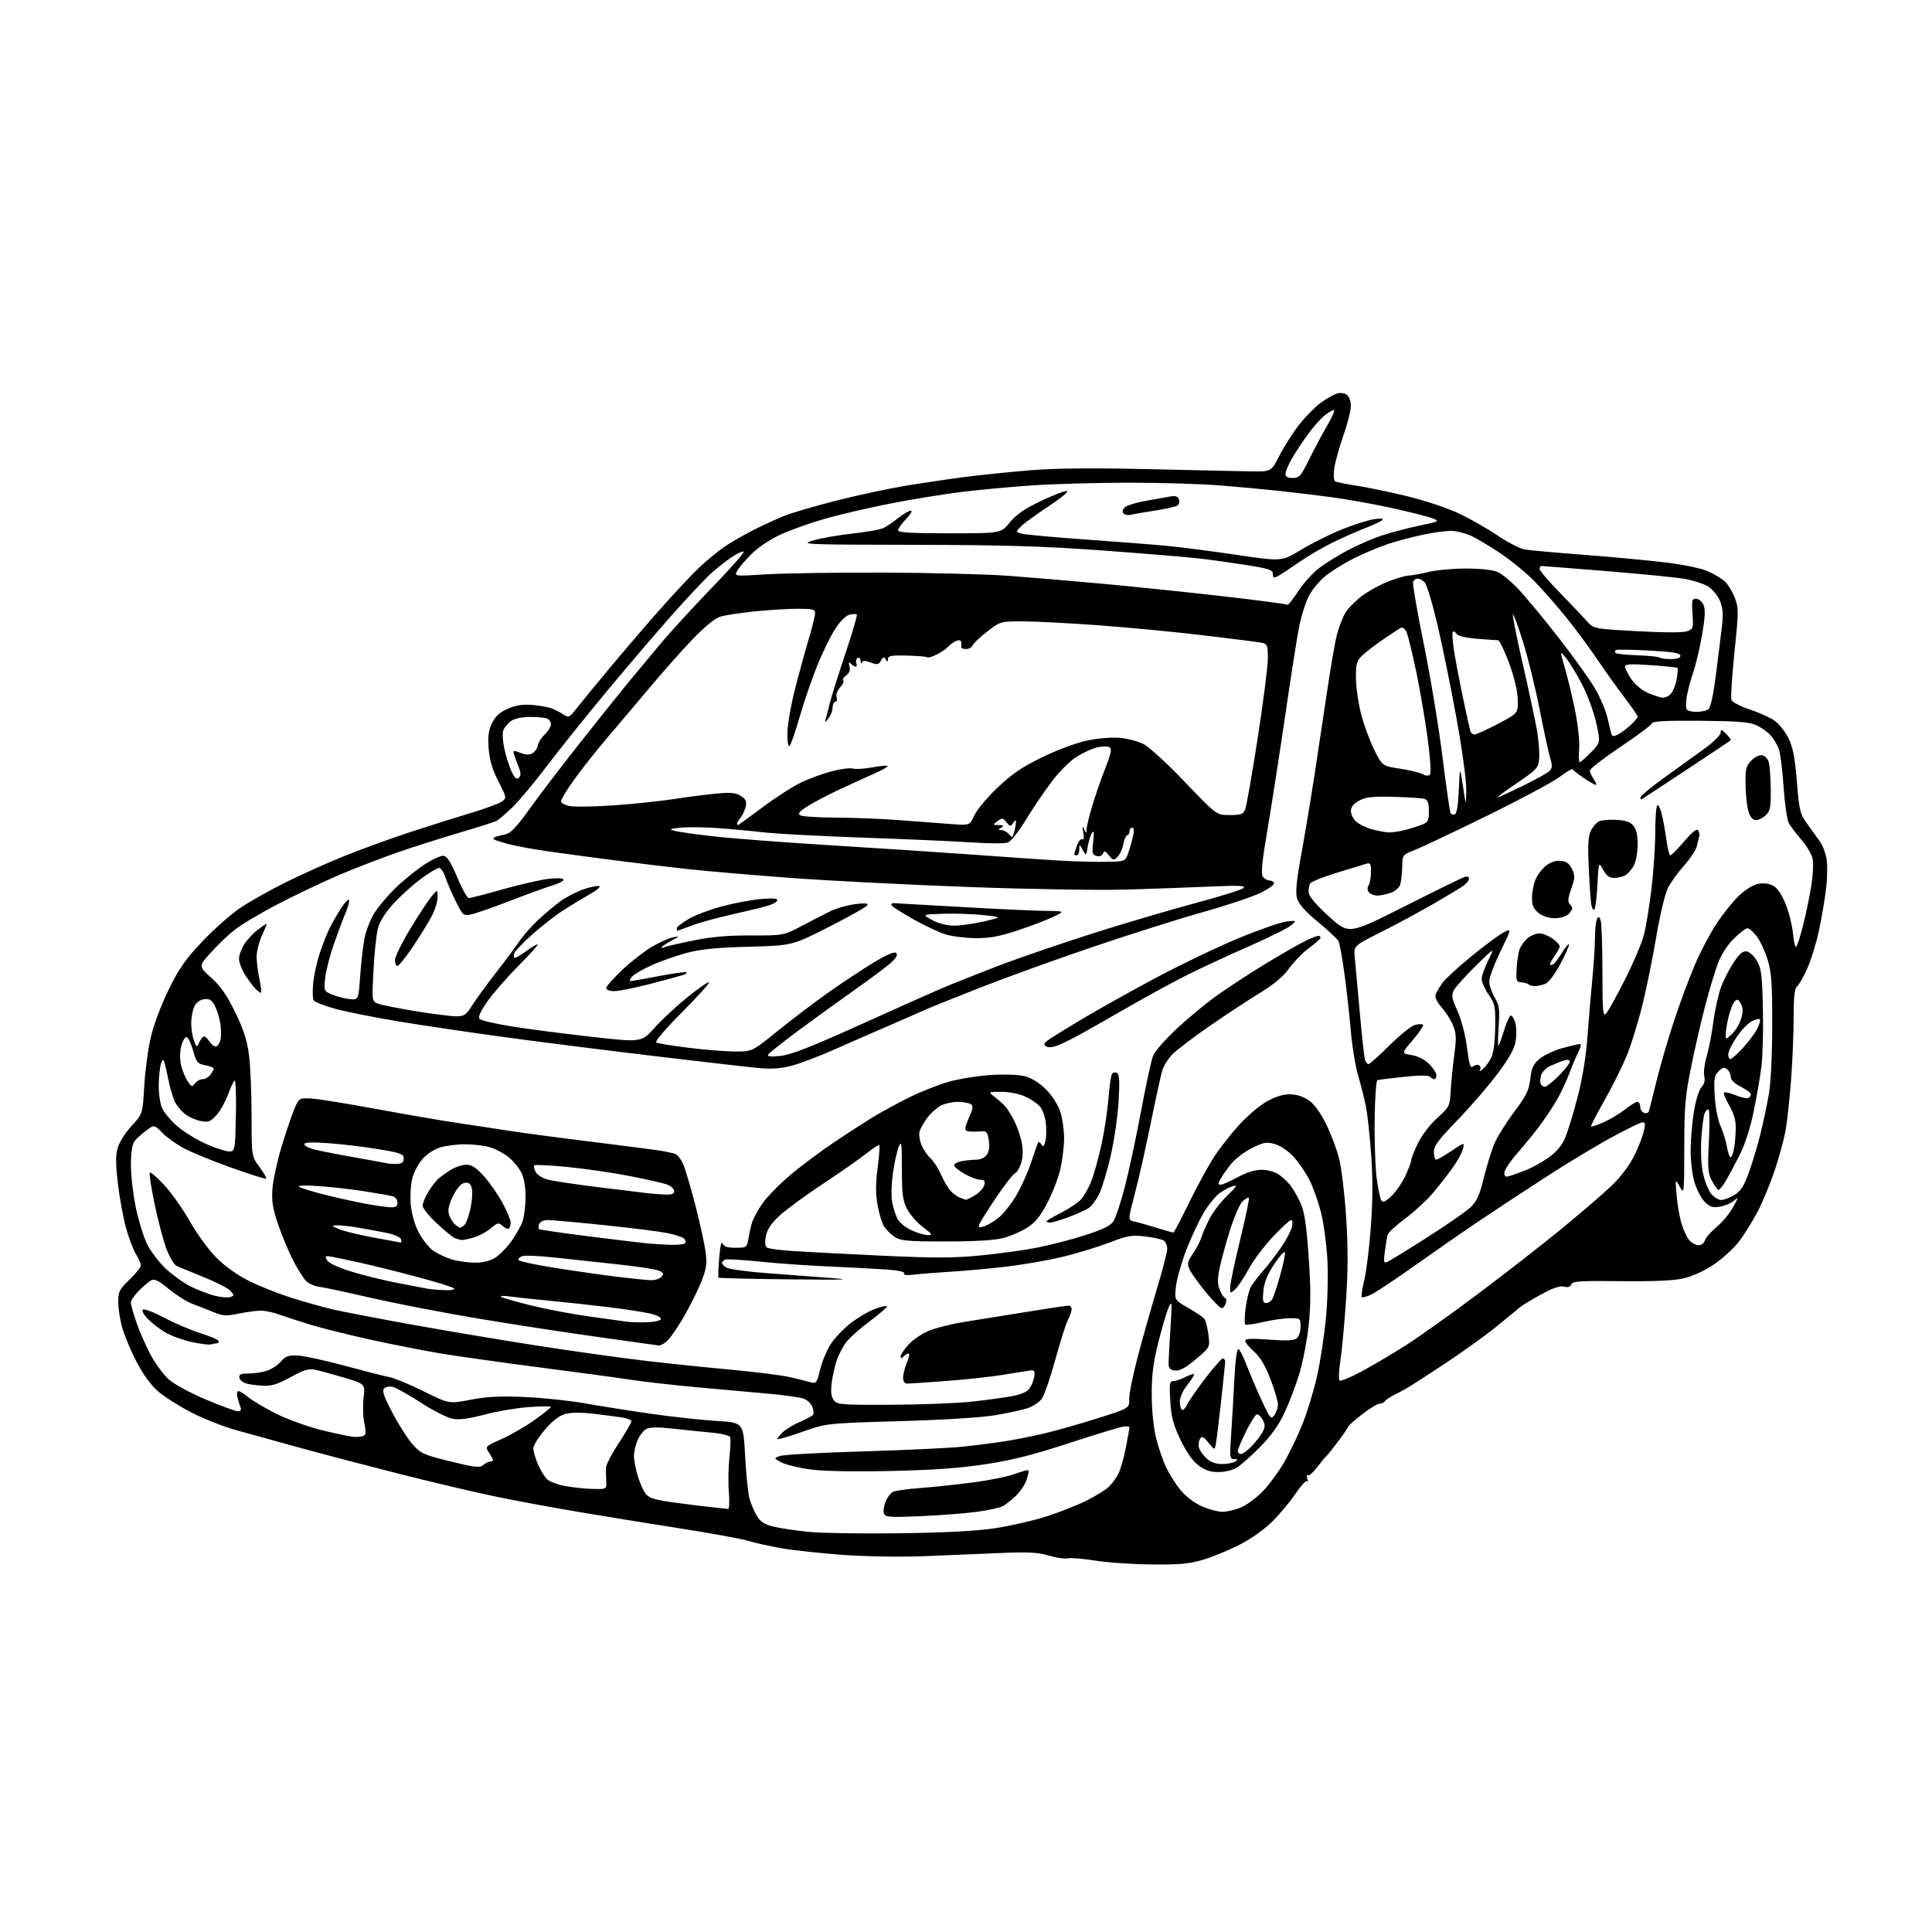 <?xml version="1.0" encoding="UTF-8" standalone="no"?>
<svg 
  version="1.1" 
  xmlns="http://www.w3.org/2000/svg" 
  xmlns:xlink="http://www.w3.org/1999/xlink" 
  xmlns:svg="http://www.w3.org/2000/svg"
  xmlns:rdf="http://www.w3.org/1999/02/22-rdf-syntax-ns#"
  xmlns:cc="http://creativecommons.org/ns#"
  xmlns:dc="http://purl.org/dc/elements/1.1/"
  viewBox="0 0 768 768"
  width="768"
  height="768"
>
<style>svg {background-color: white; }</style>"
<path stroke="none" fill="black" fill-rule="evenodd" d="M458.14,621.90C450.64,621.85 440.45,621.17 435.50,620.38C430.55,619.60 425.55,619.19 424.38,619.47C423.22,619.74 419.84,619.25 416.88,618.36C412.51,617.06 408.77,616.87 397.00,617.38C389.02,617.72 375.52,618.28 367.00,618.62C358.38,618.97 344.40,618.75 335.50,618.12C326.70,617.50 315.61,616.31 310.86,615.48C306.11,614.65 300.03,613.31 297.36,612.50C294.69,611.69 282.38,609.45 270.00,607.51C257.62,605.57 239.62,602.65 230.00,601.02C220.38,599.40 205.97,596.74 198.00,595.11C190.03,593.49 172.70,589.42 159.50,586.08C146.30,582.73 128.07,577.96 119.00,575.46C109.92,572.97 98.50,569.81 93.60,568.43C88.71,567.06 80.75,563.90 75.91,561.40C71.08,558.90 65.13,555.10 62.69,552.96C59.93,550.53 56.73,546.10 54.24,541.27C52.03,537.00 49.50,530.96 48.61,527.85C47.73,524.74 47.00,520.12 47.00,517.58C47.00,513.42 47.44,512.54 51.50,508.65C53.97,506.28 56.00,503.76 56.00,503.04C56.00,502.32 55.13,500.33 54.07,498.62C53.01,496.90 51.22,492.17 50.10,488.11C48.97,484.04 47.51,476.07 46.85,470.41C45.92,462.41 45.92,459.21 46.85,456.11C47.51,453.92 49.99,450.03 52.37,447.47C56.71,442.82 56.71,442.82 57.35,431.66C57.71,425.52 58.91,416.68 60.02,412.00C61.16,407.19 64.26,399.01 67.15,393.17C71.30,384.77 73.83,381.18 80.70,373.96C85.35,369.08 92.18,363.09 95.89,360.64C99.59,358.20 107.55,353.75 113.56,350.74C119.58,347.74 130.12,343.01 137.00,340.24C143.88,337.46 155.80,333.14 163.50,330.63C171.20,328.12 182.01,324.72 187.52,323.06C193.03,321.41 198.43,319.41 199.52,318.61C201.46,317.19 201.43,317.05 198.13,310.61C195.74,305.94 194.63,302.24 194.26,297.69C193.87,292.83 194.18,290.43 195.55,287.53C196.88,284.74 198.54,283.21 201.82,281.76C205.16,280.28 207.70,279.90 211.89,280.25C214.98,280.51 218.62,281.23 220.00,281.86C221.38,282.48 223.33,283.56 224.34,284.25C225.94,285.34 226.51,285.06 228.84,282.06C230.30,280.16 236.20,272.96 241.95,266.06C247.69,259.15 256.97,248.32 262.57,242.00C268.16,235.68 275.16,228.23 278.12,225.45C281.08,222.68 285.52,219.02 288.00,217.33C290.48,215.64 295.65,212.65 299.50,210.70C303.35,208.74 308.98,206.17 312.00,204.98C315.02,203.79 324.25,201.09 332.50,198.99C340.75,196.89 353.12,194.24 360.00,193.10C366.88,191.96 377.71,190.36 384.09,189.54C390.46,188.73 402.16,187.54 410.09,186.90C419.89,186.12 434.90,185.99 457.00,186.50C474.88,186.92 493.06,187.31 497.42,187.38C505.34,187.50 505.34,187.50 508.65,181.00C510.47,177.43 514.01,171.91 516.50,168.74C519.00,165.57 522.92,161.62 525.21,159.96C527.50,158.30 530.42,156.68 531.70,156.36C532.98,156.04 534.70,156.33 535.51,157.01C536.33,157.69 537.00,159.67 537.00,161.41C537.00,163.15 535.65,168.46 533.99,173.20C532.34,177.94 530.71,183.82 530.38,186.28C530.03,188.79 530.19,191.00 530.74,191.34C531.27,191.67 535.03,192.43 539.10,193.04C543.17,193.65 552.12,195.50 559.00,197.16C565.88,198.81 575.14,201.87 579.58,203.94C584.03,206.02 591.05,209.99 595.18,212.78C599.31,215.57 604.22,218.11 606.09,218.43C607.97,218.75 618.50,219.70 629.50,220.54C640.50,221.38 655.09,222.74 661.93,223.56C669.18,224.44 676.26,225.91 678.92,227.08C681.42,228.19 684.48,230.04 685.71,231.20C686.94,232.36 688.70,235.26 689.62,237.66C691.18,241.75 691.17,243.11 689.47,259.35C688.48,268.88 687.93,277.38 688.26,278.23C688.59,279.09 691.79,280.77 695.38,281.96C698.96,283.15 703.38,285.11 705.20,286.32C707.01,287.52 709.57,290.66 710.87,293.29C712.72,297.00 713.48,300.88 714.28,310.66C715.27,322.57 715.50,323.50 718.66,327.87C720.49,330.42 722.73,333.53 723.64,334.79C724.54,336.05 725.64,338.98 726.07,341.29C726.50,343.61 726.41,349.10 725.87,353.50C725.33,357.90 724.03,365.46 722.98,370.30C721.93,375.14 719.87,381.77 718.40,385.04C716.94,388.30 715.12,391.48 714.37,392.11C713.36,392.95 713.00,396.18 713.00,404.42C713.00,410.57 712.55,421.65 711.99,429.05C711.44,436.45 710.48,445.43 709.86,449.00C709.24,452.57 707.31,459.77 705.56,465.00C703.82,470.23 700.76,477.65 698.75,481.50C696.75,485.35 693.39,490.75 691.29,493.50C689.19,496.25 684.67,500.38 681.26,502.67C677.54,505.17 672.73,507.38 669.27,508.17C665.34,509.08 657.41,509.43 644.34,509.28C628.15,509.10 625.10,509.29 624.62,510.56C624.23,511.56 623.27,511.85 621.68,511.46C620.04,511.04 617.23,512.01 612.46,514.64C608.68,516.71 604.90,519.02 604.05,519.77C603.20,520.52 599.00,523.97 594.72,527.44C590.44,530.91 581.22,537.53 574.22,542.16C567.22,546.79 560.38,551.20 559.00,551.97C557.62,552.74 555.27,553.99 553.77,554.75C552.27,555.51 550.78,556.55 550.46,557.06C550.14,557.58 549.20,558.00 548.37,558.00C547.53,558.00 544.41,559.91 541.42,562.24C538.44,564.57 536.00,566.72 536.00,567.01C536.00,567.31 534.15,570.02 531.89,573.03C529.63,576.04 527.47,578.73 527.09,579.00C526.71,579.27 525.13,581.18 523.59,583.24C522.04,585.30 520.38,586.74 519.90,586.44C519.42,586.14 519.31,586.71 519.67,587.70C520.03,588.69 519.97,589.19 519.55,588.81C519.13,588.43 517.11,590.61 515.06,593.66C513.01,596.71 508.95,601.61 506.03,604.56C502.91,607.72 497.60,611.54 493.11,613.86C488.93,616.03 482.42,618.75 478.64,619.90C473.01,621.63 469.35,621.98 458.14,621.90zM357.50,609.50C375.69,609.26 388.07,608.61 395.44,607.51C401.46,606.61 410.69,604.49 415.94,602.81C421.20,601.13 428.43,598.28 432.00,596.47C435.57,594.66 439.51,592.23 440.74,591.06C441.97,589.90 443.69,587.57 444.55,585.90C445.42,584.23 446.77,579.48 447.56,575.34C448.35,571.21 449.00,567.64 449.00,567.41C449.00,567.19 448.16,567.00 447.12,567.00C446.09,567.00 436.43,569.90 425.65,573.44C410.79,578.32 402.60,580.40 391.78,582.05C381.48,583.62 370.92,584.37 353.92,584.74C339.38,585.05 327.21,584.82 322.16,584.14C317.66,583.54 312.53,582.29 310.76,581.38C307.54,579.71 307.54,579.71 310.02,578.78C311.38,578.26 326.23,577.44 343.00,576.95C359.77,576.46 377.77,575.61 383.00,575.05C388.23,574.49 395.65,573.53 399.50,572.93C403.35,572.32 410.32,570.93 415.00,569.84C419.68,568.74 429.23,566.04 436.24,563.82C448.98,559.80 448.98,559.80 448.88,556.15C448.82,554.14 450.39,546.42 452.35,539.00C454.32,531.58 457.75,519.46 459.96,512.08C462.18,504.70 464.00,497.67 464.00,496.45C464.00,495.24 463.44,493.79 462.75,493.23C462.06,492.68 458.71,491.91 455.30,491.52C449.80,490.89 448.20,491.16 441.03,493.93C436.59,495.64 428.36,498.16 422.73,499.53C417.10,500.90 407.10,502.66 400.50,503.45C393.90,504.24 384.00,505.16 378.50,505.48C373.00,505.81 366.30,506.34 363.62,506.65C360.42,507.03 358.96,506.87 359.38,506.20C359.78,505.55 356.99,504.97 351.75,504.61C347.21,504.30 336.98,503.76 329.00,503.42C321.02,503.08 308.90,502.22 302.05,501.51C295.21,500.80 289.02,500.44 288.30,500.71C287.59,500.99 287.00,501.60 287.00,502.07C287.00,502.54 287.89,503.40 288.97,503.98C290.05,504.56 296.91,505.49 304.22,506.05C311.52,506.60 322.90,507.47 329.50,507.96C339.39,508.71 336.62,508.81 313.72,508.56C298.43,508.40 285.78,508.09 285.61,507.88C285.43,507.67 285.55,504.12 285.89,500.00C286.26,495.48 286.79,493.20 287.22,494.25C287.75,495.55 289.09,496.00 292.42,496.00C296.83,496.00 296.92,495.93 297.53,492.25C297.87,490.19 298.54,487.27 299.02,485.76C299.50,484.26 301.29,480.98 303.01,478.48C304.73,475.99 309.59,470.99 313.82,467.38C318.04,463.78 326.00,457.81 331.50,454.12C337.00,450.43 344.20,445.78 347.50,443.79C350.80,441.80 357.10,438.38 361.50,436.20C365.90,434.02 372.88,431.25 377.00,430.06C381.12,428.87 388.77,427.64 394.00,427.33C399.78,426.98 405.12,427.20 407.64,427.89C410.13,428.57 413.39,430.62 415.81,433.05C418.07,435.30 420.53,439.11 421.42,441.71C422.29,444.27 422.99,449.09 422.99,452.43C422.98,455.77 422.29,461.38 421.46,464.90C420.63,468.42 418.30,474.45 416.27,478.30C413.51,483.55 411.50,485.99 408.23,488.07C405.84,489.59 401.54,491.43 398.69,492.17C395.33,493.03 387.33,493.50 375.96,493.50C360.88,493.50 358.04,493.25 355.72,491.74C354.24,490.77 352.33,488.91 351.49,487.62C350.64,486.33 349.45,482.47 348.85,479.05C348.05,474.52 348.06,470.49 348.87,464.23C349.48,459.51 349.78,455.45 349.54,455.21C349.30,454.97 347.17,456.34 344.80,458.25C342.44,460.16 334.65,465.60 327.50,470.34C320.35,475.07 312.40,480.90 309.83,483.29C306.48,486.41 304.96,488.71 304.45,491.43C303.97,493.99 304.13,495.46 304.95,495.97C305.61,496.38 310.28,496.99 315.33,497.32C320.37,497.65 336.14,498.47 350.38,499.14C371.02,500.11 378.91,500.11 389.38,499.10C396.59,498.41 406.77,497.02 412.00,496.01C417.23,495.00 425.89,492.77 431.26,491.04C438.42,488.74 441.45,487.25 442.62,485.45C443.50,484.11 445.54,477.95 447.14,471.78C448.75,465.61 451.66,452.01 453.61,441.56C455.56,431.11 457.72,421.20 458.42,419.53C459.12,417.87 463.29,413.12 467.69,409.00C472.09,404.88 479.24,398.95 483.59,395.84C487.94,392.73 496.37,387.21 502.32,383.57C508.27,379.94 515.34,375.85 518.04,374.48C520.73,373.12 523.40,372.00 523.97,372.00C524.54,372.00 524.98,372.34 524.96,372.75C524.94,373.16 522.89,374.99 520.41,376.82C517.92,378.65 514.35,382.30 512.45,384.93C510.05,388.28 506.38,391.33 500.26,395.08C495.44,398.03 486.47,403.94 480.33,408.22C474.19,412.49 467.81,417.34 466.16,418.99C464.51,420.65 462.68,423.46 462.11,425.25C461.53,427.04 459.48,436.38 457.54,446.00C455.60,455.62 452.74,468.35 451.17,474.27C448.33,485.04 448.33,485.04 450.92,485.58C452.34,485.88 456.32,486.99 459.77,488.06C463.22,489.13 466.22,490.00 466.44,490.00C466.66,490.00 469.55,484.49 472.85,477.75C476.16,471.01 480.66,462.80 482.85,459.50C485.05,456.20 489.41,450.66 492.56,447.19C495.70,443.72 500.57,439.57 503.39,437.95C506.75,436.02 509.91,435.02 512.60,435.01C515.22,435.00 517.93,435.82 520.10,437.28C522.32,438.76 524.73,442.01 527.04,446.61C528.99,450.50 531.37,456.79 532.32,460.59C533.28,464.39 534.54,474.90 535.12,483.94C535.88,495.77 535.87,504.98 535.07,516.80C534.46,525.83 533.46,536.57 532.85,540.65C532.24,544.74 532.07,548.40 532.46,548.79C532.86,549.18 536.85,547.53 541.34,545.13C545.83,542.72 553.77,538.01 559.00,534.66C564.23,531.31 576.83,522.34 587.00,514.73C597.17,507.12 612.07,495.54 620.10,488.98C628.13,482.43 637.39,474.47 640.68,471.29C644.48,467.61 647.82,463.12 649.86,458.98C651.61,455.39 653.32,450.78 653.65,448.75C654.25,445.05 654.25,445.05 643.38,450.65C637.39,453.73 624.85,461.20 615.50,467.25C606.15,473.29 593.55,481.58 587.50,485.66C581.45,489.74 570.20,497.56 562.50,503.02C554.80,508.48 547.00,513.68 545.17,514.56C543.34,515.45 541.60,515.94 541.32,515.65C541.03,515.37 541.49,512.29 542.33,508.82C543.17,505.34 544.35,495.75 544.95,487.50C545.70,477.20 545.73,468.27 545.06,459.00C544.52,451.57 543.61,443.07 543.03,440.10C542.46,437.13 541.08,431.62 539.96,427.86C538.84,424.11 537.49,415.96 536.96,409.77C536.43,403.57 535.29,393.35 534.43,387.05C533.58,380.75 532.50,374.90 532.03,374.05C531.57,373.20 527.90,369.77 523.86,366.43C518.82,362.26 516.24,359.35 515.60,357.11C514.91,354.69 515.35,350.15 517.35,339.18C518.82,331.11 521.16,317.07 522.55,308.00C523.94,298.93 526.20,283.85 527.59,274.50C528.97,265.15 530.71,255.14 531.45,252.26C532.20,249.38 533.66,245.55 534.71,243.76C535.76,241.97 538.70,238.93 541.25,237.00C543.80,235.07 548.50,232.47 551.69,231.20C554.89,229.94 558.62,228.86 560.00,228.80C561.38,228.74 564.96,228.08 567.96,227.34C570.96,226.60 577.62,226.00 582.74,226.00C588.29,226.00 593.37,226.54 595.28,227.35C597.05,228.08 600.98,231.37 604.01,234.64C607.04,237.91 614.18,246.58 619.88,253.89C625.58,261.21 631.96,270.13 634.05,273.71C636.14,277.29 638.37,282.53 639.00,285.36C639.64,288.19 640.34,291.08 640.56,291.79C640.88,292.81 641.46,292.84 643.24,291.92C644.48,291.28 646.74,289.60 648.25,288.19C649.76,286.78 651.00,285.29 651.00,284.87C651.00,284.46 648.77,281.21 646.05,277.66C643.33,274.11 638.40,267.22 635.11,262.35C631.81,257.48 626.21,249.90 622.66,245.50C619.10,241.10 613.57,234.77 610.35,231.43C607.13,228.10 600.98,223.00 596.67,220.10C592.36,217.20 586.96,213.98 584.67,212.94C582.38,211.90 578.84,211.03 576.82,211.02C574.79,211.01 569.84,211.68 565.82,212.52C561.79,213.36 555.58,215.00 552.00,216.16C548.42,217.33 542.12,219.98 538.00,222.05C533.88,224.12 528.63,227.43 526.34,229.41C524.05,231.39 521.22,234.97 520.06,237.37C518.90,239.78 517.31,244.84 516.52,248.62C515.74,252.40 513.28,268.00 511.06,283.28C508.83,298.55 505.63,319.18 503.95,329.11C501.59,343.11 501.16,347.49 502.07,348.59C502.72,349.36 503.84,350.00 504.56,350.00C505.29,350.00 506.15,350.43 506.48,350.97C506.81,351.50 504.47,353.23 501.29,354.82C498.10,356.41 487.85,359.86 478.50,362.48C469.15,365.11 449.57,371.29 435.00,376.22C420.43,381.15 399.99,388.53 389.60,392.61C379.20,396.70 369.30,400.69 367.60,401.47C365.89,402.26 359.32,405.13 353.00,407.87C346.68,410.60 336.77,414.93 331.00,417.49C325.23,420.05 317.82,422.83 314.55,423.68C310.34,424.77 306.53,425.03 301.55,424.56C297.67,424.20 279.43,422.10 261.00,419.91C242.57,417.71 216.03,414.37 202.00,412.47C187.97,410.58 168.40,407.68 158.50,406.04C148.60,404.40 137.13,402.11 133.02,400.96C128.90,399.81 125.17,398.33 124.72,397.68C124.28,397.03 124.18,393.92 124.50,390.77C124.83,387.62 126.02,382.22 127.15,378.78C128.28,375.33 130.12,370.72 131.24,368.53C132.36,366.34 134.43,362.79 135.85,360.65C137.26,358.52 138.58,357.23 138.76,357.79C138.95,358.35 138.36,360.54 137.45,362.66C136.55,364.77 134.46,370.32 132.81,375.00C131.16,379.68 129.57,385.86 129.27,388.74C128.73,393.94 128.75,394.00 132.11,395.40C133.97,396.17 137.07,396.96 139.00,397.15C142.50,397.50 142.50,397.50 143.20,387.63C143.59,382.21 144.40,375.40 145.00,372.51C145.60,369.62 147.35,365.26 148.89,362.83C150.43,360.40 154.09,356.06 157.01,353.18C159.93,350.30 165.03,346.14 168.34,343.93C171.65,341.72 175.25,340.04 176.34,340.20C177.77,340.42 179.26,342.77 181.76,348.75C183.65,353.29 185.74,357.00 186.40,357.00C187.06,357.00 193.21,355.41 200.05,353.47C206.90,351.53 215.09,349.67 218.25,349.33C221.77,348.95 224.00,349.10 224.00,349.70C224.00,350.24 222.09,351.24 219.75,351.93C217.41,352.61 209.88,355.35 203.00,358.01C196.12,360.67 189.06,363.13 187.30,363.49C184.20,364.12 184.00,363.94 181.19,358.32C179.59,355.12 177.73,350.81 177.06,348.75C176.39,346.69 175.25,345.00 174.53,345.00C173.81,345.00 170.58,346.95 167.36,349.32C164.14,351.70 159.21,356.16 156.40,359.23C153.06,362.91 150.93,366.31 150.20,369.16C149.59,371.55 148.81,379.00 148.46,385.73C147.83,397.88 147.84,397.97 150.16,398.93C151.45,399.46 158.19,400.82 165.15,401.95C172.11,403.08 179.41,404.00 181.39,404.00C184.52,404.00 185.31,403.47 187.63,399.75C189.10,397.41 193.27,391.68 196.90,387.00C200.54,382.32 204.77,376.64 206.32,374.36C207.86,372.08 211.23,368.22 213.81,365.79C216.39,363.35 220.44,359.95 222.82,358.24C225.20,356.52 229.36,354.38 232.08,353.47C234.79,352.57 237.56,352.02 238.23,352.24C238.90,352.47 237.21,353.92 234.48,355.46C231.74,357.01 227.03,359.86 224.00,361.80C220.97,363.74 215.50,367.99 211.83,371.24C208.16,374.49 204.88,377.86 204.55,378.72C204.22,379.58 204.17,380.50 204.43,380.76C204.69,381.03 206.81,379.84 209.13,378.13C211.46,376.42 213.54,375.20 213.75,375.42C213.97,375.63 210.40,379.59 205.82,384.21C201.24,388.83 195.73,395.18 193.57,398.33C190.85,402.28 189.96,404.36 190.68,405.08C191.25,405.65 196.85,406.95 203.11,407.97C209.37,408.99 223.62,410.85 234.76,412.10C255.01,414.39 255.01,414.39 260.17,408.60C263.00,405.42 268.91,399.92 273.30,396.38C277.68,392.84 281.53,390.19 281.84,390.50C282.15,390.81 277.31,396.17 271.09,402.41C264.80,408.72 260.25,414.03 260.83,414.39C261.40,414.75 267.18,415.70 273.68,416.51C280.18,417.32 288.55,417.99 292.27,417.99C299.04,418.00 299.04,418.00 309.27,409.72C314.90,405.16 324.00,398.26 329.50,394.38C335.00,390.50 343.04,385.19 347.37,382.58C352.67,379.39 355.57,378.17 356.25,378.85C356.93,379.53 356.32,380.73 354.38,382.53C352.80,384.00 346.32,388.84 340.00,393.30C333.68,397.75 323.46,405.15 317.29,409.73C311.13,414.30 305.77,418.56 305.39,419.18C304.89,419.99 306.24,420.15 310.22,419.74C314.36,419.31 322.14,416.29 341.13,407.71C355.08,401.40 369.88,394.80 374.00,393.03C378.12,391.26 388.25,387.23 396.50,384.06C404.76,380.89 421.86,375.02 434.50,371.01C447.15,366.99 465.54,361.57 475.36,358.95C485.18,356.33 493.73,353.64 494.36,352.98C495.25,352.05 492.38,351.92 481.50,352.41C473.80,352.75 458.73,353.29 448.00,353.61C436.77,353.94 410.06,353.51 385.00,352.59C361.07,351.71 329.35,350.10 314.50,349.00C299.65,347.91 281.20,346.33 273.50,345.49C265.80,344.65 252.75,343.08 244.50,342.01C236.25,340.95 224.55,339.37 218.50,338.52C212.45,337.67 205.09,336.33 202.15,335.55C199.20,334.77 196.55,333.88 196.25,333.59C195.96,333.29 196.34,332.85 197.11,332.61C197.87,332.37 199.69,331.91 201.14,331.59C203.04,331.18 205.63,328.41 210.36,321.76C213.97,316.67 223.36,304.38 231.22,294.45C239.07,284.52 247.54,273.95 250.04,270.95C252.54,267.95 257.94,261.46 262.04,256.53C266.14,251.59 275.52,241.34 282.87,233.74C290.23,226.13 295.98,219.64 295.64,219.31C295.31,218.98 293.21,219.92 290.97,221.40C288.73,222.88 285.06,225.76 282.80,227.80C280.54,229.83 273.67,237.12 267.54,244.00C261.41,250.88 249.49,264.82 241.04,275.00C232.60,285.18 221.77,298.69 216.98,305.03C212.19,311.38 206.17,318.57 203.60,321.01C201.04,323.45 198.29,325.82 197.49,326.26C196.69,326.71 190.07,328.83 182.77,330.97C175.47,333.12 164.26,336.69 157.85,338.91C151.44,341.13 140.86,345.23 134.35,348.02C127.83,350.82 116.96,356.00 110.19,359.53C103.41,363.06 95.76,367.64 93.19,369.69C90.61,371.74 86.34,375.83 83.71,378.77C78.91,384.12 78.91,384.12 83.96,388.66C87.68,392.00 90.19,395.61 93.48,402.35C96.82,409.19 98.21,413.48 98.97,419.32C99.54,423.62 100.00,434.45 100.00,443.38C100.00,459.61 100.00,459.61 103.12,463.85C104.84,466.18 106.04,468.29 105.80,468.53C105.57,468.77 99.26,466.78 91.80,464.11C84.34,461.44 75.84,457.96 72.93,456.37C70.01,454.79 66.21,452.05 64.48,450.27C61.34,447.04 61.34,447.04 58.09,449.43C56.31,450.75 54.22,452.65 53.46,453.66C52.56,454.85 52.06,458.16 52.04,463.00C52.03,467.12 52.90,474.72 53.96,479.89C55.03,485.05 57.05,491.63 58.46,494.51C59.87,497.39 63.21,501.79 65.88,504.29C68.55,506.79 72.99,509.97 75.74,511.37C78.50,512.77 82.83,514.43 85.36,515.07C87.89,515.71 90.71,515.94 91.62,515.59C93.15,515.00 93.15,514.82 91.59,513.10C90.67,512.08 85.77,509.59 80.71,507.56C75.64,505.53 70.83,503.52 70.00,503.09C69.17,502.66 67.52,499.88 66.33,496.91C65.14,493.93 62.99,485.92 61.56,479.11C60.12,472.29 59.22,466.45 59.54,466.12C59.87,465.79 62.47,468.04 65.32,471.11C68.17,474.18 72.75,480.68 75.50,485.56C78.27,490.47 82.97,496.89 86.03,499.96C89.52,503.46 94.38,506.90 99.21,509.29C103.41,511.38 111.05,514.40 116.18,516.00C121.30,517.60 128.43,519.60 132.00,520.45C135.57,521.29 149.53,523.98 163.00,526.42C176.47,528.86 199.20,532.68 213.50,534.90C227.80,537.12 247.15,539.84 256.50,540.93C265.85,542.02 281.38,543.63 291.00,544.51C300.62,545.39 311.20,546.75 314.50,547.53C317.80,548.32 321.43,549.22 322.57,549.55C324.40,550.07 324.81,549.47 326.00,544.48C326.75,541.37 328.60,536.87 330.11,534.49C331.62,532.11 335.12,528.37 337.90,526.18C340.67,523.98 344.99,521.41 347.49,520.45C350.00,519.49 352.28,518.94 352.56,519.23C352.85,519.52 349.89,522.11 345.99,525.01C342.09,527.90 337.81,531.70 336.47,533.45C335.13,535.20 333.42,538.41 332.67,540.57C331.91,542.73 331.00,546.77 330.64,549.55C330.17,553.20 330.38,555.14 331.41,556.55C332.76,558.38 334.13,558.50 354.17,558.42C365.90,558.38 380.45,557.81 386.50,557.15C392.55,556.49 399.87,555.48 402.78,554.90C406.34,554.19 408.51,553.14 409.45,551.67C410.21,550.48 410.99,548.38 411.17,547.00C411.44,544.99 411.11,544.55 409.50,544.77C408.40,544.93 403.68,545.69 399.00,546.47C394.32,547.24 384.17,548.36 376.44,548.94C368.71,549.52 361.62,550.00 360.69,550.00C359.58,550.00 359.00,549.19 359.00,547.62C359.00,546.31 359.68,543.61 360.51,541.62C361.35,539.63 361.66,538.00 361.21,538.00C360.77,538.00 359.86,538.54 359.20,539.20C358.31,540.09 358.00,540.10 358.00,539.23C358.00,538.59 359.35,536.54 360.99,534.66C362.64,532.79 366.21,530.30 368.93,529.13C371.65,527.96 378.06,526.33 383.19,525.51C388.31,524.70 399.48,522.90 408.00,521.51C416.52,520.13 424.06,519.00 424.75,519.00C425.44,519.00 426.00,519.64 426.00,520.42C426.00,521.20 425.34,523.11 424.52,524.67C423.71,526.23 421.45,533.35 419.50,540.50C417.55,547.65 415.13,554.62 414.13,556.00C413.13,557.38 410.61,559.07 408.52,559.77C406.44,560.46 400.64,561.72 395.62,562.57C390.15,563.49 374.91,564.44 357.50,564.94C328.50,565.78 328.50,565.78 318.75,569.23C313.39,571.13 309.00,572.38 309.00,572.02C309.00,571.65 310.01,570.40 311.25,569.24C312.49,568.08 315.59,566.24 318.14,565.15C320.69,564.06 323.00,562.79 323.27,562.33C323.54,561.87 323.38,560.48 322.91,559.24C322.44,557.99 320.91,556.54 319.51,556.00C318.11,555.47 311.91,554.59 305.73,554.04C299.55,553.50 286.76,552.35 277.30,551.48C267.83,550.62 255.91,549.27 250.80,548.48C245.68,547.70 229.12,545.45 214.00,543.50C198.88,541.54 181.10,539.03 174.50,537.91C167.90,536.80 155.53,534.35 147.00,532.48C138.47,530.60 127.90,527.96 123.50,526.62C119.10,525.27 113.53,523.46 111.12,522.59C108.72,521.71 105.37,521.00 103.68,521.00C102.00,521.00 98.04,521.53 94.89,522.18C89.90,523.21 88.61,523.14 84.83,521.57C82.45,520.58 78.70,519.12 76.50,518.31C74.31,517.50 70.10,514.86 67.16,512.44C63.02,509.03 61.42,508.24 60.08,508.96C59.13,509.47 56.92,511.34 55.18,513.13C53.43,514.92 52.00,516.98 52.00,517.72C52.00,518.46 52.94,521.86 54.09,525.28C55.23,528.70 57.78,534.56 59.74,538.30C61.70,542.04 65.09,546.63 67.27,548.50C69.45,550.37 76.12,553.95 82.09,556.45C88.06,558.95 93.68,561.00 94.58,561.00C95.66,561.00 96.01,560.46 95.60,559.41C95.27,558.53 94.72,556.73 94.39,555.41C94.04,554.03 94.22,553.00 94.81,553.00C95.38,553.00 97.13,554.08 98.70,555.40C100.27,556.73 105.15,559.63 109.53,561.85C113.91,564.07 122.03,567.03 127.56,568.42C133.10,569.80 138.96,571.04 140.59,571.17C142.22,571.29 144.06,571.08 144.67,570.70C145.46,570.22 145.51,568.76 144.83,565.76C144.30,563.42 144.16,558.94 144.53,555.81C145.18,550.12 145.18,550.12 136.84,547.64C132.25,546.27 127.03,544.86 125.24,544.49C122.62,543.97 120.73,544.54 115.58,547.42C111.08,549.94 108.04,550.96 105.34,550.88C103.23,550.82 100.16,550.48 98.51,550.12C96.81,549.76 95.38,548.74 95.19,547.74C94.92,546.32 95.59,546.00 98.78,546.00C100.94,546.00 104.23,545.50 106.10,544.89C107.97,544.28 110.48,542.63 111.67,541.22C113.45,539.13 114.64,538.70 118.26,538.84C120.69,538.93 129.17,540.76 137.09,542.91C145.02,545.06 153.07,547.12 155.00,547.48C156.93,547.85 163.00,550.38 168.50,553.11C178.50,558.07 178.50,558.07 187.00,556.43C193.41,555.18 198.69,554.92 208.50,555.33C215.65,555.63 226.68,556.80 233.00,557.93C239.32,559.06 251.25,560.94 259.50,562.10C267.75,563.27 279.23,564.51 285.00,564.86C295.50,565.50 295.50,565.50 296.19,578.69C296.58,585.94 297.36,593.59 297.93,595.69C298.51,597.78 299.84,600.91 300.90,602.63C302.37,605.02 303.96,606.03 307.66,606.90C310.32,607.53 316.55,608.45 321.50,608.95C326.45,609.45 342.65,609.70 357.50,609.50zM366.28,602.69C353.55,603.24 351.99,603.13 351.41,601.64C351.06,600.72 351.34,598.60 352.02,596.94C352.71,595.28 354.00,593.54 354.89,593.07C355.77,592.60 360.55,591.91 365.50,591.54C370.45,591.18 379.90,590.18 386.50,589.33C393.10,588.47 400.72,586.94 403.44,585.91C406.16,584.89 408.56,584.23 408.79,584.46C409.02,584.68 408.70,586.39 408.08,588.26C407.47,590.12 405.51,593.02 403.73,594.70C401.95,596.38 399.59,598.23 398.47,598.80C397.36,599.37 392.86,600.33 388.47,600.95C384.09,601.56 374.10,602.34 366.28,602.69zM486.00,600.97C487.93,600.96 491.35,600.12 493.60,599.09C495.86,598.07 499.61,595.27 501.93,592.86C504.26,590.46 507.93,585.55 510.08,581.94C512.24,578.33 515.63,571.35 517.61,566.44C519.60,561.52 522.27,552.77 523.56,547.00C524.84,541.23 526.43,530.88 527.08,524.00C527.75,516.95 527.99,506.68 527.64,500.43C527.29,494.35 526.14,485.95 525.07,481.78C524.00,477.61 521.96,471.88 520.53,469.06C519.10,466.24 516.32,462.15 514.36,459.97C512.28,457.68 509.17,455.53 506.94,454.86C503.51,453.83 502.54,453.99 497.73,456.34C494.77,457.79 491.00,460.67 489.34,462.74C487.68,464.81 485.79,467.51 485.13,468.75C484.18,470.54 484.19,470.99 485.21,470.96C485.92,470.94 488.98,469.59 492.00,467.96C495.49,466.08 498.96,465.00 501.50,465.01C503.70,465.01 506.70,465.81 508.18,466.78C509.65,467.75 511.80,469.75 512.96,471.22C514.12,472.70 515.97,475.93 517.06,478.41C518.56,481.80 519.34,487.01 520.21,499.50C521.07,511.95 521.08,518.76 520.22,526.79C519.60,532.68 517.93,541.33 516.53,546.00C515.12,550.67 512.43,557.75 510.55,561.72C508.22,566.64 505.12,570.96 500.81,575.29C497.34,578.79 493.22,582.44 491.66,583.41C490.06,584.40 486.87,585.17 484.36,585.17C481.05,585.17 478.99,584.47 476.34,582.44C474.00,580.66 471.54,577.14 469.21,572.23C466.34,566.18 465.57,563.23 465.20,556.87C464.80,549.99 464.95,549.00 466.42,549.00C467.34,549.00 469.47,548.29 471.14,547.43C472.82,546.56 474.37,546.04 474.61,546.27C474.84,546.50 473.67,548.40 472.01,550.48C470.28,552.66 469.00,555.47 469.00,557.08C469.00,558.62 469.38,560.12 469.85,560.41C470.32,560.70 471.21,559.83 471.83,558.47C472.45,557.12 475.70,552.40 479.06,548.00C482.42,543.60 485.58,540.00 486.08,540.00C486.59,540.00 487.00,540.56 487.01,541.25C487.01,541.94 486.29,549.02 485.41,557.00C484.53,564.98 483.59,572.62 483.32,574.00C482.83,576.50 482.83,576.50 480.40,573.50C478.38,571.00 477.81,570.75 477.01,572.00C476.48,572.83 476.30,574.40 476.60,575.50C476.91,576.60 478.28,578.51 479.64,579.75C481.28,581.24 483.36,581.99 485.81,581.98C487.84,581.98 490.18,581.53 491.00,581.00C492.26,580.19 492.20,580.03 490.61,580.02C488.85,580.00 488.77,579.38 489.37,570.75C489.72,565.66 490.30,555.75 490.65,548.72C491.03,541.14 491.69,536.06 492.26,536.25C492.80,536.43 494.26,539.26 495.50,542.54C496.75,545.82 499.43,552.10 501.45,556.50C504.89,563.96 505.23,564.37 506.57,562.56C507.36,561.49 508.00,559.56 508.00,558.28C508.00,556.99 506.65,552.43 505.00,548.15C502.93,542.80 500.90,539.39 498.50,537.27C496.57,535.56 495.00,533.64 495.00,532.99C495.00,532.12 497.47,532.00 504.50,532.53C511.50,533.05 514.40,532.91 515.50,532.00C516.33,531.31 517.00,529.24 517.00,527.38C517.00,524.07 516.91,524.00 512.75,524.01C510.41,524.02 505.65,524.70 502.17,525.52C498.68,526.34 495.49,526.80 495.08,526.55C494.66,526.29 494.70,523.34 495.15,519.99C495.61,516.64 496.51,512.90 497.15,511.70C497.79,510.49 499.99,507.58 502.04,505.24C504.09,502.90 507.38,498.62 509.34,495.74C511.30,492.86 513.20,489.26 513.56,487.75C513.94,486.16 513.80,485.00 513.23,485.00C512.69,485.00 509.38,488.04 505.87,491.77C502.37,495.49 498.06,501.25 496.30,504.57C494.53,507.89 492.17,511.44 491.05,512.46C489.04,514.28 489.00,514.27 489.00,511.76C489.00,510.36 490.78,501.87 492.96,492.90C495.14,483.93 496.72,476.39 496.47,476.14C496.22,475.88 495.10,476.50 493.99,477.51C492.87,478.52 490.62,483.65 488.97,488.92C487.32,494.19 485.45,501.03 484.81,504.12C483.90,508.57 483.92,510.40 484.95,512.87C485.66,514.59 486.60,516.00 487.03,516.00C487.46,516.00 487.58,516.90 487.29,518.00C487.00,519.10 486.26,519.99 485.63,519.99C485.01,519.98 482.15,517.10 479.28,513.59C476.40,510.08 473.52,506.05 472.88,504.63C471.86,502.39 472.04,501.54 474.25,498.27C475.65,496.20 477.13,493.38 477.53,492.00C477.93,490.62 479.35,487.33 480.68,484.69C482.01,482.04 485.21,477.82 487.80,475.32C491.63,471.61 492.04,470.90 490.02,471.52C488.65,471.94 486.26,473.23 484.69,474.38C483.13,475.54 480.36,478.97 478.54,481.99C476.73,485.02 473.66,491.55 471.72,496.50C469.78,501.45 467.89,508.03 467.50,511.12C466.80,516.74 466.80,516.74 472.28,519.88C475.30,521.60 478.21,523.57 478.75,524.26C479.29,524.94 480.02,527.76 480.37,530.53C481.01,535.56 481.01,535.56 475.34,540.33C471.21,543.80 468.96,545.02 467.08,544.80C464.93,544.55 464.51,544.00 464.55,541.50C464.57,539.85 464.91,533.55 465.30,527.50C465.95,517.42 465.89,516.77 464.57,519.72C463.77,521.49 461.92,527.73 460.46,533.59C458.40,541.79 457.80,546.59 457.83,554.55C457.86,560.77 458.55,567.59 459.57,571.69C460.50,575.44 462.29,580.63 463.53,583.23C464.78,585.83 467.28,589.83 469.09,592.11C471.02,594.55 474.47,597.24 477.44,598.62C480.22,599.92 484.07,600.97 486.00,600.97zM289.40,599.83C289.89,599.93 290.04,597.01 289.74,593.25C289.43,589.54 289.52,583.35 289.94,579.50C290.36,575.65 290.50,571.97 290.27,571.32C290.03,570.67 286.86,569.86 283.17,569.52C279.50,569.18 272.55,568.46 267.73,567.93C261.52,567.24 258.35,567.28 256.89,568.06C255.76,568.66 254.19,570.69 253.42,572.55C252.64,574.41 252.00,577.22 252.00,578.79C252.00,580.35 252.68,583.92 253.51,586.72C254.34,589.51 255.80,592.75 256.76,593.91C258.16,595.61 260.62,596.30 269.50,597.48C275.55,598.29 282.30,599.11 284.50,599.31C286.70,599.50 288.90,599.74 289.40,599.83zM235.83,591.88C241.15,592.00 241.15,592.00 240.98,588.75C240.88,586.96 240.84,584.55 240.90,583.38C240.95,582.21 243.25,577.81 246.00,573.60C248.75,569.38 251.00,565.52 251.00,565.01C251.00,564.51 249.54,563.85 247.75,563.54C245.96,563.24 240.85,562.57 236.38,562.04C231.10,561.42 227.01,561.43 224.68,562.08C222.27,562.74 219.61,564.81 216.55,568.39C214.05,571.32 212.00,574.64 212.00,575.77C212.00,576.91 212.84,579.78 213.87,582.17C214.90,584.55 216.59,587.24 217.62,588.15C218.65,589.06 221.97,590.24 225.00,590.78C228.03,591.32 232.90,591.82 235.83,591.88zM192.08,582.38C192.95,581.62 194.18,581.00 194.83,581.00C195.47,581.00 196.00,580.76 196.00,580.46C196.00,580.17 195.28,578.82 194.39,577.47C192.78,575.02 192.78,575.02 199.42,572.03C203.08,570.40 208.98,566.98 212.53,564.44C216.09,561.90 219.00,559.57 219.00,559.26C219.00,558.96 215.06,558.99 210.25,559.33C205.44,559.68 197.51,561.02 192.62,562.32C186.39,563.98 182.61,564.48 179.94,563.99C177.85,563.61 172.19,560.74 167.37,557.62C162.55,554.49 157.54,551.67 156.23,551.34C154.92,551.02 153.33,551.27 152.68,551.92C151.79,552.81 152.57,555.11 156.01,561.63C158.48,566.34 162.07,571.96 164.00,574.14C167.24,577.79 168.36,578.30 179.00,580.92C188.85,583.35 190.73,583.56 192.08,582.38zM493.30,578.00C494.02,578.00 495.99,576.54 497.68,574.75C499.38,572.96 501.31,570.43 501.98,569.12C502.95,567.24 502.94,566.26 501.92,564.35C501.22,563.03 500.16,562.09 499.57,562.27C498.98,562.44 497.06,565.48 495.30,569.04C493.54,572.59 492.08,576.06 492.05,576.75C492.02,577.44 492.59,578.00 493.30,578.00zM83.83,534.42C83.10,534.65 79.65,534.22 76.17,533.47C72.68,532.71 67.96,530.99 65.67,529.63C63.37,528.28 60.23,525.84 58.67,524.20C56.96,522.40 56.25,520.96 56.88,520.57C57.46,520.22 61.27,521.69 65.35,523.86C69.43,526.02 75.97,528.80 79.88,530.03C83.80,531.27 87.00,532.67 87.00,533.14C87.00,533.61 86.59,534.00 86.08,534.00C85.58,534.00 84.56,534.19 83.83,534.42zM262.03,534.88C261.74,534.81 250.93,533.30 238.00,531.51C225.07,529.72 203.25,526.37 189.50,524.05C175.75,521.74 156.62,518.03 147.00,515.81C137.38,513.59 128.23,511.64 126.68,511.48C125.13,511.32 122.95,510.36 121.82,509.35C120.70,508.33 118.26,504.48 116.39,500.78C114.53,497.09 111.85,490.60 110.43,486.37C108.41,480.36 107.94,477.35 108.30,472.59C108.55,469.24 110.09,462.00 111.73,456.50C113.37,451.00 115.63,444.25 116.75,441.50C118.78,436.54 118.83,436.50 123.15,436.63C125.54,436.70 137.40,438.58 149.50,440.82C161.60,443.06 176.45,445.61 182.50,446.49C188.55,447.37 197.55,448.74 202.50,449.52C207.45,450.31 222.53,452.31 236.00,453.97C249.47,455.63 261.85,457.25 263.50,457.57C265.15,457.89 267.30,458.37 268.27,458.65C269.24,458.92 270.74,460.80 271.60,462.82C272.46,464.85 274.68,472.35 276.52,479.50C278.36,486.65 280.17,495.00 280.53,498.05C281.07,502.68 280.75,504.65 278.60,509.94C277.19,513.42 273.95,519.82 271.41,524.16C268.87,528.49 265.84,532.70 264.67,533.52C263.51,534.33 262.32,534.95 262.03,534.88zM256.92,525.64C259.98,525.56 262.51,525.00 262.72,524.36C262.93,523.70 261.07,522.76 258.30,522.12C255.66,521.52 248.10,520.37 241.50,519.57C234.90,518.76 224.32,517.62 218.00,517.02C211.68,516.43 204.70,515.67 202.50,515.35C200.30,515.03 198.80,515.09 199.17,515.48C199.54,515.86 204.94,517.43 211.17,518.95C217.40,520.48 227.90,522.46 234.50,523.35C241.10,524.24 247.62,525.15 249.00,525.37C250.38,525.59 253.94,525.71 256.92,525.64zM503.34,518.00C504.21,518.00 505.35,517.21 505.85,516.25C506.36,515.29 507.76,510.99 508.95,506.70C510.15,502.41 510.97,498.40 510.77,497.80C510.56,497.19 508.66,499.31 506.54,502.51C503.80,506.63 502.54,509.74 502.21,513.16C501.83,517.11 502.04,518.00 503.34,518.00zM176.95,512.86C179.55,512.94 181.01,512.64 180.45,512.12C179.93,511.64 173.43,509.62 166.00,507.64C158.57,505.66 148.68,503.19 144.00,502.14C139.32,501.10 134.03,499.97 132.23,499.64C129.27,499.10 129.05,499.22 129.94,500.89C130.55,502.03 134.11,503.74 139.22,505.34C143.77,506.77 152.00,508.82 157.50,509.90C163.00,510.98 168.62,512.06 170.00,512.30C171.38,512.53 174.50,512.79 176.95,512.86zM258.63,508.89C260.35,508.95 262.31,508.34 262.98,507.52C263.99,506.31 263.78,505.88 261.85,505.08C260.56,504.54 253.20,503.42 245.50,502.59C237.80,501.75 226.50,500.54 220.38,499.88C214.27,499.22 208.53,498.97 207.63,499.31C206.73,499.66 206.00,500.33 206.00,500.81C206.00,501.29 212.41,502.70 220.25,503.95C228.09,505.19 239.22,506.79 245.00,507.50C250.78,508.20 256.91,508.83 258.63,508.89zM188.50,501.93C191.82,501.97 194.60,501.32 196.77,500.00C198.57,498.90 201.49,495.95 203.27,493.44C205.05,490.92 207.03,487.44 207.67,485.68C208.32,483.93 208.88,479.64 208.92,476.15C208.97,472.21 208.38,468.50 207.37,466.37C206.47,464.48 204.20,461.66 202.31,460.11C200.43,458.55 197.09,456.75 194.90,456.09C192.71,455.43 188.30,454.88 185.09,454.87C181.89,454.85 177.39,455.40 175.09,456.09C172.69,456.81 169.66,458.76 167.99,460.66C166.39,462.48 164.57,465.89 163.93,468.24C163.30,470.58 162.99,475.21 163.25,478.52C163.55,482.22 164.73,486.52 166.34,489.68C167.77,492.51 170.35,495.82 172.06,497.04C173.78,498.27 177.05,499.85 179.34,500.57C181.63,501.28 185.75,501.89 188.50,501.93zM551.31,501.71C552.12,501.40 559.24,497.03 567.14,492.00C575.04,486.97 582.90,481.51 584.61,479.87C587.07,477.51 588.17,475.03 589.90,467.98C591.10,463.08 593.03,456.92 594.18,454.28C595.33,451.65 598.84,446.08 601.98,441.90C606.77,435.52 607.79,433.42 608.31,428.90C608.81,424.52 609.50,423.01 611.99,420.91C613.67,419.48 617.73,417.57 621.01,416.66C624.29,415.75 627.44,415.00 628.01,415.00C628.62,415.00 628.43,416.20 627.54,417.92C626.71,419.52 625.06,423.44 623.86,426.63C622.67,429.82 620.37,434.69 618.75,437.46C617.13,440.23 614.09,444.79 611.99,447.60C609.89,450.40 605.88,455.31 603.08,458.50C600.29,461.70 598.00,465.17 598.00,466.22C598.00,467.75 598.46,467.99 600.25,467.44C601.49,467.05 604.38,466.01 606.68,465.11C608.97,464.22 612.94,462.02 615.49,460.22C618.51,458.09 620.81,455.43 622.04,452.63C623.09,450.26 625.34,442.96 627.04,436.41C629.09,428.52 630.46,420.11 631.09,411.50C631.62,404.35 632.49,394.06 633.03,388.64C633.56,383.22 634.01,376.02 634.02,372.64C634.02,369.26 634.41,365.90 634.88,365.17C635.51,364.17 635.88,364.42 636.35,366.17C636.69,367.45 636.98,376.58 636.99,386.46C637.00,401.95 637.19,404.23 638.41,402.96C639.19,402.16 642.55,396.10 645.90,389.50C649.24,382.90 652.66,374.80 653.51,371.50C654.36,368.20 655.71,359.88 656.52,353.01C657.34,346.13 658.00,335.90 658.00,330.26C658.00,324.62 658.41,320.00 658.92,320.00C659.42,320.00 660.29,322.14 660.85,324.75C661.41,327.36 662.18,331.86 662.56,334.75C662.95,337.64 663.60,340.00 664.01,340.00C664.42,340.00 666.90,337.49 669.52,334.42C672.79,330.60 674.53,329.23 675.05,330.08C675.47,330.76 675.67,331.81 675.49,332.41C675.31,333.01 674.90,334.73 674.57,336.23C674.24,337.74 671.96,341.24 669.49,344.01C667.03,346.78 664.12,350.81 663.02,352.96C661.92,355.13 659.87,363.69 658.43,372.18C657.00,380.61 654.55,392.71 652.99,399.08C651.43,405.45 648.77,414.22 647.08,418.58C645.38,422.94 641.32,431.21 638.05,436.97C634.78,442.72 632.27,447.60 632.47,447.80C632.67,448.00 634.93,447.24 637.50,446.10C640.06,444.97 643.88,442.68 645.97,441.02C648.07,439.36 650.29,438.00 650.89,438.00C651.50,438.00 652.00,438.85 652.00,439.89C652.00,440.93 652.69,442.05 653.54,442.38C654.38,442.70 655.25,442.41 655.47,441.73C655.69,441.05 657.07,435.55 658.54,429.50C660.02,423.45 663.23,412.49 665.68,405.14C668.13,397.80 671.85,387.84 673.94,383.02C676.03,378.19 679.75,371.15 682.21,367.37C684.66,363.59 688.65,358.59 691.07,356.25C693.78,353.64 696.81,351.75 698.93,351.35C701.17,350.93 703.29,351.21 704.94,352.14C706.58,353.05 708.35,355.71 709.87,359.51C711.17,362.78 712.47,368.07 712.76,371.28C713.05,374.49 713.64,376.75 714.07,376.31C714.50,375.86 715.75,371.90 716.84,367.50C717.93,363.10 719.36,356.21 720.01,352.19C720.67,348.17 720.92,343.38 720.58,341.55C720.23,339.72 718.23,336.26 716.13,333.86C714.03,331.46 711.75,328.43 711.06,327.13C710.37,325.83 709.44,319.30 708.99,312.63C708.55,305.96 707.66,299.15 707.02,297.50C706.39,295.85 704.88,293.43 703.68,292.12C702.48,290.81 699.92,289.05 698.00,288.20C695.30,287.01 690.22,286.63 675.78,286.52C661.57,286.41 656.95,286.68 656.59,287.63C656.32,288.32 650.68,292.52 644.05,296.96C637.42,301.41 632.00,305.61 632.00,306.30C632.00,306.99 632.70,308.56 633.56,309.78C634.41,311.00 634.77,312.00 634.36,312.00C633.95,312.00 631.78,310.76 629.55,309.25C627.32,307.74 625.36,306.19 625.19,305.81C625.01,305.42 622.76,306.73 620.19,308.70C617.61,310.67 604.70,317.60 591.50,324.09C578.30,330.58 565.25,336.76 562.50,337.83C557.50,339.77 557.50,339.77 557.40,344.64C557.34,347.32 556.98,350.48 556.60,351.67C556.23,352.86 554.52,354.32 552.81,354.92C551.10,355.51 548.70,356.00 547.47,356.00C546.25,356.00 544.77,355.42 544.18,354.72C543.50,353.90 543.45,352.90 544.04,351.97C544.55,351.16 544.98,348.76 544.98,346.63C545.00,343.40 544.71,342.86 543.25,343.32C542.29,343.63 537.04,345.22 531.60,346.87C526.15,348.52 521.31,350.46 520.84,351.18C520.37,351.91 520.10,353.58 520.24,354.89C520.41,356.43 523.31,359.83 528.34,364.38C536.19,371.47 536.19,371.47 558.34,360.29C570.53,354.14 581.29,348.87 582.25,348.59C583.25,348.29 583.99,348.58 583.97,349.28C583.95,349.95 582.94,351.22 581.72,352.10C580.50,352.99 575.04,356.28 569.59,359.43C564.14,362.57 554.82,367.58 548.89,370.56C538.09,375.97 538.09,375.97 538.56,380.74C538.82,383.36 539.71,393.15 540.54,402.50C541.37,411.85 542.29,420.29 542.59,421.25C542.89,422.21 543.52,423.00 543.98,423.00C544.45,423.00 548.22,419.64 552.37,415.53C556.52,411.42 561.08,407.77 562.50,407.41C563.93,407.05 565.36,407.03 565.69,407.36C566.02,407.68 564.21,410.38 561.67,413.35C557.06,418.75 557.06,418.75 561.13,419.41C563.69,419.81 566.29,421.14 568.11,422.95C569.70,424.54 571.00,426.56 571.00,427.42C571.00,428.29 570.64,429.00 570.20,429.00C569.76,429.00 568.96,428.56 568.43,428.03C567.79,427.39 564.13,427.41 557.98,428.07C552.76,428.63 548.08,429.21 547.56,429.36C547.04,429.51 546.54,436.46 546.44,445.06C546.34,453.55 546.69,463.92 547.22,468.09C547.75,472.26 548.57,476.31 549.04,477.07C549.73,478.18 550.55,477.86 553.08,475.48C554.82,473.84 557.32,470.25 558.62,467.50C559.92,464.75 560.98,461.91 560.99,461.19C561.00,460.46 562.22,457.38 563.71,454.34C565.24,451.21 568.57,446.88 571.37,444.36C576.17,440.04 576.34,439.71 576.67,433.70C576.86,430.29 577.50,423.86 578.09,419.41C578.99,412.59 578.91,410.73 577.58,407.55C576.72,405.47 574.67,402.25 573.03,400.39C571.07,398.14 570.28,396.41 570.71,395.25C571.07,394.29 572.30,392.22 573.43,390.66C574.57,389.10 579.77,384.33 585.00,380.06C590.23,375.79 595.95,371.55 597.72,370.64C600.94,368.98 600.94,368.98 596.47,378.17C594.01,383.22 592.00,388.60 592.00,390.12C592.00,391.64 592.96,394.52 594.14,396.51C596.00,399.67 596.21,401.16 595.73,408.14C595.43,412.55 595.40,415.93 595.67,415.66C595.94,415.39 596.95,412.63 597.91,409.53C598.87,406.43 600.03,403.80 600.49,403.70C600.96,403.59 601.76,404.77 602.27,406.31C602.79,407.86 602.91,411.12 602.54,413.55C602.05,416.85 600.21,420.22 595.36,426.74C591.78,431.56 584.60,439.87 579.42,445.22C571.73,453.15 570.00,455.49 570.00,457.97C570.00,459.63 570.40,461.00 570.90,461.00C571.39,461.00 574.14,459.42 577.01,457.49C582.22,453.99 582.22,453.99 581.53,456.74C581.15,458.25 579.23,461.74 577.25,464.49C575.28,467.25 571.64,471.84 569.18,474.71C566.71,477.57 561.85,482.00 558.38,484.55C554.92,487.09 551.87,489.92 551.62,490.84C551.37,491.75 550.87,494.70 550.50,497.39C549.95,501.45 550.08,502.18 551.31,501.71zM266.69,494.83C269.55,494.92 272.13,494.60 272.43,494.11C272.73,493.63 272.42,492.77 271.74,492.22C271.06,491.67 268.02,490.72 265.00,490.12C261.98,489.52 250.81,488.12 240.19,487.01C229.57,485.91 219.55,485.00 217.91,485.00C216.15,485.00 214.70,485.63 214.35,486.54C214.02,487.39 213.97,488.30 214.23,488.57C214.50,488.83 223.44,490.14 234.11,491.48C244.77,492.82 255.30,494.08 257.50,494.29C259.70,494.50 263.84,494.74 266.69,494.83zM675.25,495.00C676.31,495.00 677.41,494.17 677.67,493.15C677.94,492.13 680.03,489.72 682.33,487.79C684.62,485.87 687.59,482.32 688.92,479.90C691.11,475.91 691.14,475.67 689.29,477.29C688.17,478.28 685.65,479.34 683.70,479.66C680.79,480.13 679.69,479.78 677.65,477.74C676.27,476.36 674.44,472.85 673.57,469.94C672.71,467.02 672.02,461.23 672.05,457.07C672.08,452.91 672.68,446.03 673.37,441.78C674.08,437.43 675.39,433.22 676.37,432.15C677.52,430.87 677.89,429.40 677.47,427.74C677.13,426.37 677.55,422.90 678.40,420.03C679.25,417.15 680.47,410.90 681.09,406.15C681.72,401.39 683.09,395.20 684.14,392.39C685.18,389.59 687.44,385.18 689.15,382.59C691.43,379.14 692.81,377.97 694.33,378.20C695.47,378.36 697.31,380.06 698.42,381.97C700.15,384.95 700.48,387.59 700.78,400.97C700.98,409.51 700.71,419.88 700.19,424.00C699.67,428.12 698.27,436.23 697.08,442.00C695.71,448.65 693.61,455.07 691.36,459.50C689.41,463.35 686.92,467.96 685.82,469.75C684.73,471.54 683.53,473.00 683.15,473.00C682.77,473.00 681.61,471.43 680.57,469.51C678.90,466.41 678.76,464.59 679.32,453.51C679.68,446.57 679.57,441.00 679.09,441.00C678.61,441.00 677.91,441.79 677.54,442.75C677.17,443.71 676.62,448.10 676.31,452.50C675.98,457.14 676.24,462.89 676.93,466.19C677.58,469.32 679.02,473.03 680.13,474.44C681.24,475.85 683.07,477.00 684.20,477.00C685.34,477.00 687.72,476.10 689.50,475.00C692.03,473.44 693.29,471.43 695.33,465.75C696.75,461.76 698.80,454.90 699.87,450.50C700.95,446.10 702.42,439.12 703.14,435.00C703.94,430.49 704.47,419.54 704.48,407.50C704.50,390.89 704.19,386.48 702.66,381.50C701.65,378.20 699.71,374.04 698.36,372.25C697.01,370.46 695.33,369.00 694.65,369.00C693.96,369.00 691.52,370.86 689.22,373.13C686.68,375.64 684.21,379.48 682.93,382.88C681.77,385.97 679.51,393.45 677.92,399.50C676.32,405.55 673.78,416.57 672.28,424.00C669.88,435.82 669.54,439.83 669.52,456.20C669.50,474.73 669.48,474.87 667.70,471.70C665.90,468.50 665.90,468.50 666.47,475.15C666.78,478.81 667.67,483.91 668.45,486.49C669.23,489.08 670.64,492.05 671.59,493.09C672.53,494.14 674.18,495.00 675.25,495.00zM159.22,493.91C159.61,493.96 159.69,493.35 159.38,492.55C159.08,491.76 156.50,490.65 153.66,490.09C150.82,489.53 145.83,488.61 142.57,488.04C139.30,487.47 135.48,487.04 134.07,487.08C131.60,487.16 131.62,487.22 134.74,488.58C136.52,489.36 142.59,490.85 148.24,491.90C153.88,492.95 158.82,493.85 159.22,493.91zM183.50,492.92C182.95,492.89 181.76,492.55 180.85,492.18C179.94,491.81 176.67,489.15 173.60,486.28C170.52,483.41 168.00,480.26 168.00,479.28C168.01,478.30 168.96,475.93 170.12,474.00C171.28,472.07 173.04,469.73 174.04,468.78C175.04,467.84 177.35,466.15 179.18,465.03C181.00,463.92 183.80,463.01 185.39,463.00C187.55,463.00 189.30,464.14 192.36,467.55C194.61,470.05 197.92,474.81 199.73,478.13C201.53,481.45 203.00,484.95 203.00,485.91C203.00,486.88 202.70,487.97 202.33,488.34C201.96,488.70 200.86,488.27 199.87,487.38C198.20,485.87 197.86,485.94 195.01,488.34C193.32,489.76 190.26,491.39 188.22,491.96C186.17,492.52 184.05,492.96 183.50,492.92zM368.83,490.98C370.85,491.00 370.58,490.57 366.83,487.73C364.45,485.93 361.60,482.67 360.51,480.48C358.85,477.18 358.51,474.48 358.51,464.68C358.50,454.23 358.35,453.22 357.25,455.93C356.56,457.62 355.53,462.27 354.96,466.25C354.39,470.24 354.22,475.30 354.58,477.50C354.94,479.70 355.89,482.77 356.68,484.33C357.51,485.95 359.92,487.97 362.32,489.06C364.62,490.10 367.55,490.97 368.83,490.98zM182.95,488.00C183.39,488.00 184.25,487.41 184.85,486.68C185.45,485.96 186.45,483.01 187.07,480.13C187.68,477.25 187.91,473.76 187.56,472.38C187.09,470.52 186.37,469.95 184.77,470.19C183.36,470.39 181.77,472.13 180.19,475.22C178.59,478.32 177.98,480.77 178.38,482.40C178.72,483.75 179.71,485.57 180.57,486.43C181.44,487.29 182.51,488.00 182.95,488.00zM391.10,487.52C392.42,487.12 395.01,485.61 396.86,484.15C398.71,482.69 401.86,478.77 403.86,475.44C405.86,472.10 408.60,466.03 409.93,461.94C411.27,457.85 412.54,454.29 412.74,454.03C412.94,453.77 413.50,454.20 413.99,454.98C414.65,456.06 415.03,455.74 415.55,453.64C415.94,452.12 416.02,448.86 415.74,446.40C415.46,443.94 414.40,440.97 413.37,439.82C412.34,438.66 409.70,436.89 407.50,435.88C405.23,434.84 401.18,434.03 398.12,434.02C392.73,434.00 392.73,434.00 395.62,436.23C397.20,437.45 399.07,439.14 399.77,439.98C400.47,440.81 401.92,443.15 403.00,445.16C404.07,447.18 405.42,450.92 406.00,453.48C406.72,456.69 406.72,459.33 406.01,461.97C405.44,464.07 404.34,466.04 403.55,466.34C402.77,466.64 399.38,470.97 396.02,475.96C392.67,480.95 389.65,485.76 389.31,486.63C388.81,487.93 389.16,488.09 391.10,487.52zM417.46,486.00C416.66,486.00 416.00,485.78 416.00,485.51C416.00,485.25 418.59,483.72 421.75,482.11C424.91,480.51 428.48,478.14 429.67,476.85C430.87,475.56 432.74,472.24 433.82,469.47C434.91,466.71 436.74,460.10 437.89,454.79C439.04,449.48 440.27,441.32 440.63,436.65C440.99,431.98 441.62,427.62 442.03,426.95C442.45,426.28 443.33,426.09 444.03,426.52C444.98,427.11 445.13,429.90 444.65,437.90C444.31,443.73 442.90,453.40 441.53,459.39C440.16,465.38 438.11,472.21 436.97,474.56C435.83,476.91 433.91,479.48 432.70,480.26C431.49,481.05 427.90,482.66 424.71,483.85C421.53,485.03 418.27,486.00 417.46,486.00zM155.25,479.91C157.33,479.98 158.00,479.53 158.00,478.07C158.00,477.00 157.21,475.89 156.25,475.59C155.29,475.30 150.22,474.39 145.00,473.57C139.78,472.75 131.45,471.82 126.50,471.48C120.67,471.09 118.03,471.22 119.00,471.83C119.83,472.35 124.55,473.79 129.50,475.02C134.45,476.26 141.65,477.84 145.50,478.54C149.35,479.24 153.74,479.86 155.25,479.91zM384.00,476.93C384.27,476.97 385.90,476.14 387.61,475.10C389.32,474.06 390.96,472.26 391.26,471.10C391.70,469.45 391.35,469.00 389.66,468.98C388.47,468.97 385.73,467.96 383.58,466.73C381.42,465.51 379.49,464.00 379.29,463.38C379.09,462.77 380.35,461.98 382.09,461.63C383.83,461.28 386.52,461.00 388.07,461.00C389.75,461.00 391.45,460.20 392.29,459.00C393.22,457.67 393.47,455.75 393.05,453.25C392.45,449.70 392.24,449.51 389.01,449.78C387.14,449.94 385.03,449.84 384.34,449.58C383.38,449.21 383.57,447.96 385.14,444.42C386.83,440.59 386.96,439.59 385.85,438.89C385.11,438.42 382.79,438.02 380.70,438.02C378.61,438.01 375.60,438.67 374.00,439.50C372.41,440.32 370.01,442.46 368.67,444.25C367.33,446.04 365.94,448.48 365.57,449.68C365.21,450.87 365.54,453.35 366.32,455.18C367.09,457.00 368.70,459.37 369.90,460.44C371.09,461.50 372.97,464.41 374.07,466.90C375.18,469.39 376.85,472.28 377.79,473.33C378.73,474.38 380.40,475.60 381.50,476.05C382.60,476.50 383.73,476.90 384.00,476.93zM264.25,474.85C267.01,474.96 268.00,474.60 268.00,473.48C268.00,472.64 266.76,471.48 265.25,470.90C263.74,470.32 256.93,468.77 250.13,467.46C243.32,466.14 232.18,464.53 225.37,463.87C218.57,463.21 212.74,462.93 212.42,463.25C212.10,463.57 212.33,464.75 212.94,465.88C213.54,467.01 215.71,468.38 217.77,468.92C219.82,469.47 228.93,470.83 238.00,471.94C247.07,473.05 255.85,474.12 257.50,474.33C259.15,474.53 262.19,474.77 264.25,474.85zM158.00,462.65C159.78,462.54 160.50,461.93 160.50,460.50C160.50,458.74 159.28,458.29 150.50,456.83C145.00,455.91 136.11,454.83 130.75,454.45C123.95,453.96 121.00,454.07 121.00,454.83C121.00,455.43 122.69,456.36 124.75,456.89C126.81,457.42 133.90,458.82 140.50,459.99C147.10,461.17 153.18,462.28 154.00,462.47C154.82,462.66 156.62,462.74 158.00,462.65zM687.96,460.00C688.39,460.00 689.02,458.31 689.36,456.25C689.70,454.19 689.98,450.56 689.99,448.18C690.00,445.30 689.12,442.36 687.38,439.38C685.94,436.92 685.02,434.65 685.34,434.33C685.66,434.01 687.77,434.49 690.02,435.39C692.28,436.30 694.55,436.78 695.07,436.46C695.58,436.14 696.00,435.47 696.00,434.96C696.00,434.45 694.20,433.12 692.00,432.00C689.50,430.73 688.00,429.26 688.00,428.10C688.00,427.08 687.36,425.71 686.57,425.06C685.43,424.11 684.73,424.27 683.16,425.84C681.45,427.55 681.25,428.83 681.62,435.57C681.87,440.09 682.83,445.10 683.92,447.55C684.95,449.87 686.10,453.62 686.48,455.88C686.86,458.15 687.53,460.00 687.96,460.00zM91.50,457.74C93.38,457.51 93.52,456.65 93.78,443.02C93.94,434.83 93.68,428.97 93.19,429.52C92.72,430.06 91.52,432.70 90.53,435.38C89.54,438.07 87.52,441.62 86.04,443.28C83.68,445.92 82.91,446.21 79.78,445.62C77.81,445.25 75.02,444.02 73.58,442.89C72.14,441.75 70.35,439.63 69.60,438.16C68.85,436.70 67.68,432.80 67.01,429.50C66.34,426.20 65.55,422.82 65.26,422.00C64.88,420.93 64.51,421.21 63.96,423.00C63.54,424.38 63.15,428.10 63.10,431.28C63.04,434.46 63.62,438.54 64.37,440.34C65.12,442.15 67.94,445.51 70.62,447.81C73.30,450.11 78.65,453.34 82.50,454.99C86.35,456.63 90.40,457.87 91.50,457.74zM77.50,430.67C78.17,429.75 79.52,429.00 80.50,429.00C81.48,429.00 82.88,428.21 83.61,427.25C84.34,426.29 84.95,425.18 84.97,424.80C84.99,424.41 83.47,423.80 81.60,423.45C78.53,422.88 78.07,422.33 76.79,417.72C76.01,414.92 74.86,412.45 74.24,412.25C73.62,412.04 72.65,413.59 72.09,415.69C71.48,418.01 71.42,420.98 71.94,423.27C72.41,425.35 73.58,428.24 74.54,429.70C76.11,432.10 76.39,432.19 77.50,430.67zM614.19,432.00C614.78,432.00 617.23,430.03 619.63,427.63C622.03,425.23 624.00,422.72 624.00,422.06C624.00,421.29 623.21,421.10 621.75,421.54C620.51,421.92 618.08,422.88 616.34,423.68C614.48,424.54 612.93,426.16 612.56,427.62C612.22,428.98 612.20,430.52 612.53,431.05C612.85,431.57 613.60,432.00 614.19,432.00zM589.37,425.07C590.34,424.29 591.83,422.30 592.67,420.67C593.69,418.70 594.26,414.57 594.36,408.51C594.49,400.02 594.30,399.05 591.75,395.37C590.24,393.18 589.00,390.39 589.00,389.16C589.00,387.94 590.17,384.59 591.60,381.72C594.20,376.50 594.20,376.50 586.70,383.87C582.58,387.93 578.64,392.30 577.95,393.59C576.87,395.61 577.07,396.76 579.38,401.90C580.95,405.41 582.51,411.42 583.16,416.45C584.06,423.37 584.52,424.81 585.59,423.92C586.32,423.32 587.39,423.12 587.97,423.48C588.56,423.84 588.71,424.67 588.32,425.32C587.93,425.97 588.41,425.86 589.37,425.07zM687.87,421.00C688.35,421.00 690.56,419.03 692.79,416.61C695.01,414.20 697.58,410.79 698.49,409.02C699.40,407.26 699.86,405.53 699.52,405.18C699.17,404.84 697.67,405.23 696.19,406.05C694.71,406.88 692.04,409.73 690.25,412.39C688.46,415.05 687.00,418.08 687.00,419.11C687.00,420.15 687.39,421.00 687.87,421.00zM420.89,415.40C418.69,416.32 416.86,416.53 415.95,415.97C414.75,415.23 414.84,414.83 416.50,413.55C417.60,412.71 423.90,408.82 430.49,404.89C437.09,400.97 450.36,393.56 459.99,388.43C469.62,383.30 484.21,376.33 492.40,372.94C500.60,369.54 509.15,366.56 511.40,366.32C515.50,365.86 515.50,365.86 513.30,367.80C512.09,368.87 504.66,372.57 496.80,376.02C488.93,379.48 478.00,384.54 472.50,387.28C467.00,390.01 456.20,395.88 448.50,400.31C440.80,404.74 432.23,409.62 429.44,411.15C426.66,412.69 422.82,414.60 420.89,415.40zM79.26,414.25C79.84,413.01 80.68,412.00 81.14,412.00C81.61,412.00 82.55,412.90 83.23,414.00C83.92,415.10 85.04,416.00 85.72,416.00C86.40,416.00 87.25,414.85 87.60,413.45C87.95,412.05 87.95,409.08 87.59,406.85C87.23,404.62 86.25,401.46 85.41,399.83C84.21,397.50 83.32,396.94 81.22,397.19C79.57,397.38 78.07,398.45 77.29,400.00C76.60,401.38 76.02,404.38 76.01,406.68C76.01,408.99 76.50,412.14 77.11,413.68C78.22,416.50 78.22,416.50 79.26,414.25zM688.52,410.98C689.90,409.68 691.53,406.97 692.13,404.96C692.96,402.20 692.93,400.73 692.02,399.03C691.00,397.14 690.60,396.99 689.53,398.13C688.83,398.89 687.75,401.61 687.13,404.19C686.51,406.77 686.00,409.89 686.00,411.12C686.00,413.35 686.00,413.35 688.52,410.98zM103.77,394.57C103.53,394.80 102.41,393.98 101.28,392.75C100.14,391.51 98.26,388.93 97.11,387.00C95.95,385.07 95.01,382.43 95.00,381.12C95.00,379.81 95.91,377.27 97.02,375.47C98.12,373.68 100.60,371.02 102.52,369.56C104.43,368.09 106.00,367.10 106.00,367.34C106.00,367.58 105.11,369.74 104.02,372.14C102.93,374.54 102.03,378.17 102.02,380.20C102.01,382.24 102.49,386.20 103.10,389.02C103.70,391.83 104.00,394.33 103.77,394.57zM244.25,393.99C242.33,394.00 241.00,393.49 241.00,392.76C241.00,392.08 243.88,388.82 247.40,385.51C250.92,382.20 256.20,378.09 259.15,376.36C262.09,374.63 265.85,372.94 267.50,372.61C270.36,372.03 270.32,372.10 266.75,374.03C264.69,375.14 263.00,376.29 263.00,376.58C263.00,376.88 263.37,376.89 263.81,376.62C264.26,376.34 269.32,375.15 275.06,373.97C282.69,372.40 289.01,371.83 298.52,371.85C311.55,371.88 311.55,371.88 319.02,367.91C323.14,365.73 328.30,363.08 330.50,362.03C332.70,360.99 336.92,359.81 339.88,359.42C343.54,358.94 345.14,359.05 344.88,359.77C344.67,360.36 337.84,364.22 329.70,368.36C314.89,375.88 314.89,375.88 297.70,376.34C284.74,376.68 278.63,377.29 272.91,378.81C268.73,379.93 262.43,382.15 258.91,383.75C255.38,385.35 251.88,387.41 251.13,388.33C250.37,389.25 250.15,390.00 250.63,390.00C251.11,390.00 256.20,389.11 261.93,388.01C267.67,386.92 272.57,386.23 272.82,386.49C273.08,386.74 272.66,387.18 271.89,387.47C271.13,387.75 265.32,389.33 259.00,390.98C252.68,392.64 246.04,393.99 244.25,393.99zM610.10,392.00C609.13,392.00 608.03,391.70 607.67,391.33C607.30,390.97 606.01,390.59 604.80,390.50C602.79,390.36 602.62,389.88 602.88,385.02C603.04,382.09 603.58,378.60 604.10,377.25C604.61,375.90 606.03,373.96 607.26,372.93C608.49,371.91 610.56,371.05 611.85,371.03C613.14,371.01 615.50,371.93 617.10,373.07C618.69,374.21 620.00,375.60 620.00,376.16C620.00,376.73 619.05,378.52 617.89,380.15C616.73,381.78 615.96,383.29 616.17,383.50C616.38,383.72 617.02,383.58 617.58,383.20C618.14,382.81 619.65,380.79 620.92,378.70C622.19,376.61 623.44,375.11 623.70,375.37C623.96,375.63 622.45,379.08 620.34,383.04C617.96,387.51 615.63,390.57 614.19,391.12C612.91,391.60 611.07,392.00 610.10,392.00zM157.97,384.00C157.44,384.00 157.00,382.95 157.00,381.67C157.00,380.39 159.69,374.88 162.97,369.42C166.26,363.96 170.07,358.15 171.44,356.50C173.93,353.50 173.93,353.50 173.96,356.60C173.98,358.31 172.88,361.80 171.52,364.37C170.16,366.93 166.77,372.40 163.99,376.52C161.21,380.63 158.50,384.00 157.97,384.00zM387.74,372.93C383.76,372.89 378.41,372.22 375.86,371.43C373.31,370.65 367.59,367.96 363.15,365.46C358.70,362.96 354.80,360.49 354.48,359.96C354.15,359.43 354.47,359.01 355.19,359.02C355.91,359.03 367.75,359.70 381.50,360.50C395.25,361.31 410.32,362.01 415.00,362.07C423.50,362.17 423.50,362.17 418.50,364.54C415.75,365.84 409.33,368.28 404.24,369.95C397.19,372.27 393.25,372.98 387.74,372.93zM269.25,370.00C269.11,370.00 269.00,369.57 269.00,369.04C269.00,368.52 271.11,366.85 273.69,365.33C276.27,363.82 282.16,361.58 286.77,360.35C291.38,359.11 298.27,357.80 302.08,357.42C306.69,356.97 309.00,357.09 309.00,357.79C309.00,358.37 307.54,359.31 305.75,359.88C303.96,360.46 297.54,362.03 291.47,363.38C285.41,364.73 277.98,366.77 274.97,367.92C271.96,369.06 269.39,370.00 269.25,370.00zM379.13,367.96C381.67,367.98 387.07,367.23 391.13,366.29C398.50,364.57 398.50,364.57 391.00,363.77C386.88,363.33 379.68,363.09 375.00,363.23C366.50,363.50 366.50,363.50 370.50,365.71C372.94,367.05 376.30,367.93 379.13,367.96zM618.06,365.00C615.74,365.00 613.25,364.20 611.63,362.93C609.58,361.31 609.00,359.98 609.00,356.90C609.00,354.72 609.62,351.45 610.38,349.64C611.14,347.82 613.03,345.34 614.58,344.12C616.41,342.68 618.46,342.01 620.44,342.20C622.68,342.42 623.86,343.29 624.90,345.47C626.15,348.08 626.11,349.01 624.58,353.33C623.33,356.85 623.14,358.54 623.92,359.32C624.51,359.91 625.00,360.73 625.00,361.13C625.00,361.53 624.29,362.56 623.43,363.43C622.55,364.30 620.18,365.00 618.06,365.00zM633.80,361.54C633.41,361.92 632.88,361.17 632.61,359.87C632.35,358.57 631.88,351.96 631.57,345.19C631.13,335.52 631.32,332.28 632.47,330.06C633.27,328.51 634.73,326.89 635.71,326.45C636.70,326.02 639.75,325.77 642.50,325.90C646.10,326.06 647.99,326.70 649.25,328.18C650.45,329.58 651.00,331.93 651.00,335.66C651.00,338.65 650.32,342.41 649.49,344.02C648.66,345.63 647.11,347.40 646.06,347.97C645.00,348.54 642.99,349.00 641.59,349.00C639.76,349.00 638.56,348.10 637.28,345.75C635.50,342.50 635.50,342.50 635.00,351.67C634.73,356.72 634.18,361.16 633.80,361.54zM438.90,342.59C447.30,342.50 447.30,342.50 448.53,338.96C449.20,337.02 450.06,333.98 450.45,332.21C450.91,330.14 450.77,329.00 450.08,329.00C449.49,329.00 449.00,329.68 449.00,330.50C449.00,331.32 448.60,332.00 448.11,332.00C447.62,332.00 446.93,333.56 446.57,335.47C446.21,337.38 445.18,339.68 444.27,340.59C442.73,342.13 442.49,342.09 440.81,340.02C439.36,338.22 438.91,338.08 438.44,339.29C438.10,340.19 437.10,340.58 435.92,340.27C434.19,339.82 434.03,339.15 434.56,334.63C434.99,330.97 434.86,329.92 434.13,330.98C433.56,331.79 432.80,334.24 432.43,336.41C431.77,340.34 431.76,340.35 430.42,337.93C429.07,335.50 429.07,335.50 429.04,337.75C429.02,338.99 428.55,340.00 428.00,340.00C427.45,340.00 427.00,339.84 427.00,339.65C427.00,339.46 427.49,337.88 428.10,336.15C428.70,334.42 429.65,333.28 430.20,333.63C430.85,334.02 431.00,333.03 430.61,330.88C430.16,328.36 430.24,328.01 430.93,329.50C431.81,331.39 431.86,331.39 431.93,329.61C431.97,328.57 432.94,324.52 434.10,320.61C435.25,316.70 437.58,309.98 439.27,305.67C441.65,299.60 442.06,297.66 441.07,297.04C440.37,296.61 438.22,296.61 436.30,297.05C434.38,297.48 430.71,299.12 428.15,300.70C425.50,302.33 421.22,306.56 418.21,310.53C415.29,314.36 410.63,321.24 407.85,325.82C405.06,330.39 401.82,334.49 400.64,334.92C399.46,335.36 393.10,335.35 386.50,334.89C379.90,334.44 360.55,333.58 343.50,332.99C326.45,332.39 308.45,331.44 303.50,330.86C298.55,330.29 290.23,329.52 285.00,329.16C279.77,328.80 273.25,328.73 270.50,329.02C266.18,329.47 265.86,329.64 268.19,330.28C269.67,330.68 276.65,331.67 283.69,332.47C290.74,333.28 311.57,334.87 330.00,336.00C348.43,337.13 373.62,338.79 386.00,339.68C398.38,340.58 413.45,341.63 419.50,342.00C425.55,342.38 434.28,342.65 438.90,342.59zM403.13,330.88C403.50,329.57 403.82,327.82 403.84,327.00C403.88,325.76 403.69,325.78 402.76,327.14C401.74,328.64 401.51,328.62 400.07,326.85C398.65,325.09 398.32,325.05 396.50,326.42C394.54,327.90 394.55,327.94 397.00,327.98C398.99,328.02 399.19,328.23 398.00,329.00C396.69,329.84 396.71,329.97 398.13,329.98C399.02,329.99 400.36,330.73 401.11,331.63C402.34,333.11 402.53,333.04 403.13,330.88zM552.00,330.90C553.38,330.95 556.30,330.52 558.50,329.94C560.70,329.37 563.74,328.41 565.25,327.83C567.66,326.89 568.00,326.22 568.00,322.45C568.00,319.22 567.56,318.00 566.25,317.58C565.28,317.27 559.77,316.91 554.00,316.76C545.50,316.56 542.88,316.84 540.25,318.28C538.03,319.49 537.00,320.78 537.00,322.37C537.00,323.65 537.94,325.55 539.09,326.60C540.24,327.64 543.05,329.02 545.34,329.65C547.63,330.29 550.62,330.85 552.00,330.90zM293.33,328.00C293.51,328.00 297.89,324.82 303.08,320.94C308.26,317.05 315.20,312.59 318.50,311.02C321.80,309.45 327.34,307.43 330.82,306.54C334.30,305.64 337.99,305.18 339.04,305.51C340.08,305.84 343.50,305.64 346.64,305.06C349.77,304.48 352.56,304.22 352.82,304.49C353.09,304.75 350.65,306.14 347.40,307.58C344.16,309.01 337.89,311.87 333.47,313.94C329.06,316.01 323.48,318.94 321.08,320.45C317.76,322.54 317.05,323.42 318.11,324.09C318.87,324.57 325.12,324.99 332.00,325.01C338.88,325.04 350.12,325.47 357.00,325.98C363.88,326.49 373.10,327.18 377.50,327.53C385.50,328.16 385.50,328.16 387.29,324.17C388.27,321.97 392.42,317.00 396.51,313.12C402.24,307.68 406.30,304.91 414.26,301.02C420.14,298.15 427.81,295.30 432.05,294.40C436.32,293.49 441.88,293.02 445.07,293.30C448.14,293.56 452.44,294.69 454.62,295.81C456.81,296.92 464.22,303.72 471.08,310.92C483.57,324.00 483.57,324.00 488.80,324.00C493.29,324.00 494.18,323.68 494.98,321.75C495.49,320.51 497.73,307.77 499.95,293.42C502.18,279.08 504.00,264.80 504.00,261.69C504.00,256.64 503.76,255.99 501.75,255.54C500.51,255.27 490.05,253.93 478.50,252.56C466.95,251.19 448.01,249.38 436.40,248.54C424.80,247.69 411.34,247.00 406.50,247.00C397.73,247.00 397.66,247.02 392.43,251.06C389.54,253.29 386.92,255.76 386.62,256.56C386.31,257.35 385.15,258.00 384.03,258.00C382.91,258.00 382.05,257.66 382.12,257.25C382.18,256.84 382.18,255.95 382.12,255.28C382.05,254.55 381.30,254.32 380.25,254.71C379.29,255.07 377.82,256.10 377.00,257.00C376.18,257.91 374.06,259.35 372.31,260.22C370.56,261.08 368.90,261.56 368.62,261.29C368.35,261.01 364.72,260.71 360.56,260.60C354.34,260.45 353.00,260.69 352.98,261.96C352.97,263.22 352.81,263.25 352.10,262.13C351.40,261.02 351.03,261.12 350.19,262.63C349.28,264.24 348.74,264.34 346.12,263.35C343.85,262.50 342.98,262.50 342.63,263.36C342.37,263.98 342.12,263.69 342.08,262.69C342.03,261.67 341.53,261.17 340.93,261.54C340.34,261.91 340.11,262.83 340.40,263.60C340.70,264.37 340.59,265.00 340.17,265.00C339.75,265.00 338.89,264.49 338.26,263.86C337.40,263.00 337.25,263.26 337.68,264.90C338.07,266.37 337.64,267.54 336.38,268.46C335.35,269.22 334.81,270.15 335.19,270.52C335.57,270.90 335.00,272.15 333.93,273.30C332.79,274.53 332.22,276.13 332.56,277.19C332.88,278.19 332.65,279.00 332.07,279.00C331.48,279.00 330.99,280.01 330.97,281.25C330.95,282.49 330.23,284.40 329.36,285.50C327.79,287.50 327.79,287.50 328.34,285.50C328.64,284.40 329.39,281.48 330.00,279.00C330.62,276.52 333.37,267.81 336.11,259.63C338.85,251.45 340.87,244.53 340.59,244.26C340.32,243.98 339.00,244.04 337.66,244.37C336.18,244.74 333.91,247.02 331.91,250.14C330.10,252.97 326.90,259.53 324.81,264.72C322.72,269.92 319.62,278.96 317.92,284.83C316.22,290.70 314.42,295.93 313.92,296.45C313.36,297.03 313.00,295.15 313.00,291.64C313.00,288.47 314.33,280.62 315.96,274.19C317.60,267.76 320.07,258.71 321.46,254.07C322.86,249.44 324.00,244.83 324.00,243.82C324.00,242.23 323.11,242.00 317.04,242.00C313.21,242.00 305.45,242.48 299.79,243.06C294.13,243.65 288.03,244.59 286.24,245.15C284.29,245.75 279.99,249.26 275.58,253.83C271.52,258.05 263.85,266.68 258.54,273.00C253.24,279.32 245.47,288.51 241.28,293.42C237.10,298.32 231.27,305.68 228.34,309.77C225.40,313.86 223.00,317.80 223.00,318.52C223.00,319.25 224.66,320.10 226.77,320.46C228.84,320.81 236.82,320.65 244.52,320.10C252.21,319.55 262.77,318.43 268.00,317.62C273.23,316.81 280.77,315.84 284.77,315.47C290.63,314.92 292.52,315.11 294.53,316.43C296.54,317.74 296.90,318.59 296.38,320.78C296.02,322.28 295.12,324.21 294.37,325.08C293.61,325.95 293.00,326.96 293.00,327.33C293.00,327.70 293.15,328.00 293.33,328.00zM698.08,326.00C696.79,326.00 695.80,324.92 695.09,322.75C694.51,320.96 693.96,316.22 693.89,312.20C693.76,305.81 694.04,304.59 696.09,302.41C697.40,301.01 699.30,300.04 700.42,300.21C701.56,300.37 702.71,301.57 703.11,303.00C703.49,304.38 703.85,309.21 703.90,313.75C703.98,320.75 703.70,322.30 702.00,324.00C700.90,325.10 699.13,326.00 698.08,326.00zM578.34,323.72C579.07,323.48 579.65,319.84 579.91,313.92C580.32,304.50 580.32,304.50 581.54,312.50C582.75,320.50 582.75,320.50 582.87,314.14C582.95,310.52 581.27,298.24 579.00,285.64C576.79,273.46 573.37,256.62 571.38,248.21C569.40,239.79 567.11,232.26 566.31,231.46C565.51,230.66 564.26,230.00 563.54,230.00C562.81,230.00 561.99,230.58 561.72,231.30C561.44,232.01 563.37,243.15 565.99,256.05C568.62,268.95 571.96,289.13 573.41,300.89C574.87,312.66 576.31,322.69 576.62,323.19C576.93,323.70 577.70,323.93 578.34,323.72zM653.15,317.37C652.18,317.97 651.89,317.82 652.20,316.87C652.44,316.12 656.88,312.47 662.07,308.77C667.26,305.06 674.31,299.97 677.75,297.46C681.19,294.94 684.00,292.13 684.00,291.22C684.00,289.83 684.36,289.92 686.19,291.75C687.40,292.96 688.19,294.12 687.94,294.33C687.70,294.54 680.08,299.62 671.02,305.61C661.96,311.60 653.91,316.89 653.15,317.37zM595.24,317.00C595.58,317.00 600.06,314.96 605.18,312.47C610.31,309.97 615.14,307.29 615.92,306.51C617.07,305.36 617.13,304.36 616.21,301.29C615.58,299.21 613.70,290.52 612.02,282.00C610.35,273.48 607.38,261.39 605.42,255.15C603.47,248.90 601.66,244.00 601.40,244.27C601.14,244.53 602.92,253.46 605.36,264.12C607.80,274.78 610.34,286.65 611.00,290.50C611.65,294.35 612.03,299.30 611.85,301.50C611.52,305.28 611.03,305.82 603.05,311.25C598.41,314.41 594.89,317.00 595.24,317.00zM206.30,309.10C207.14,308.26 207.09,307.14 206.13,304.74C205.41,302.96 204.60,300.73 204.31,299.80C203.85,298.28 204.13,298.22 206.92,299.28C209.19,300.13 210.53,300.16 211.78,299.38C212.72,298.78 213.64,297.39 213.80,296.27C213.97,295.16 215.21,293.21 216.55,291.95C217.90,290.69 219.00,288.88 219.00,287.93C219.00,286.99 218.29,285.94 217.42,285.61C216.55,285.27 213.50,285.00 210.64,285.00C207.49,285.00 204.54,285.63 203.15,286.61C201.89,287.49 200.50,289.17 200.07,290.34C199.62,291.55 199.87,294.95 200.64,298.28C201.39,301.48 202.71,305.48 203.59,307.16C204.76,309.44 205.46,309.94 206.30,309.10zM568.40,307.98C568.94,307.46 568.60,301.79 567.58,294.01C566.63,286.81 564.55,274.64 562.96,266.96C561.37,259.28 559.58,252.08 558.98,250.97C558.35,249.79 557.40,249.24 556.70,249.65C556.04,250.03 553.02,252.02 550.00,254.06C546.98,256.10 543.26,258.92 541.75,260.34C539.31,262.62 539.00,263.61 539.00,269.29C539.00,272.81 539.90,279.24 541.00,283.59C542.11,287.94 544.47,294.43 546.25,298.00C549.50,304.50 549.50,304.50 556.50,305.55C560.35,306.13 564.40,307.12 565.50,307.74C566.67,308.41 567.87,308.51 568.40,307.98zM627.96,303.00C628.31,303.00 630.31,301.24 632.42,299.09C636.24,295.17 636.24,295.17 634.52,287.34C633.57,283.03 631.03,276.12 628.87,272.00C626.71,267.88 623.83,263.15 622.47,261.50C620.01,258.50 620.01,258.50 622.06,265.50C623.18,269.35 625.02,277.00 626.13,282.50C627.27,288.16 627.97,294.78 627.74,297.75C627.52,300.64 627.62,303.00 627.96,303.00zM586.22,291.97C586.92,291.95 591.10,290.03 595.50,287.72C603.50,283.50 603.50,283.50 603.32,277.91C603.20,274.42 601.89,268.97 599.82,263.41C597.99,258.51 596.05,254.50 595.50,254.51C594.95,254.51 591.19,254.24 587.16,253.91C582.55,253.54 579.49,252.80 578.96,251.93C578.49,251.18 577.84,250.83 577.51,251.15C577.19,251.48 577.40,254.84 577.99,258.62C578.57,262.41 580.19,270.90 581.58,277.50C582.97,284.10 584.30,290.06 584.52,290.75C584.75,291.44 585.51,291.98 586.22,291.97zM674.31,282.98C676.06,282.98 678.16,282.55 678.97,282.04C679.98,281.40 680.98,276.95 682.16,267.80C683.10,260.49 684.18,251.80 684.55,248.49C685.05,244.06 684.82,241.50 683.67,238.76C682.82,236.72 680.68,234.17 678.93,233.10C677.17,232.03 672.98,230.68 669.62,230.10C666.25,229.52 652.27,228.13 638.55,227.02C624.82,225.91 613.23,225.00 612.80,225.00C612.36,225.00 612.00,225.53 612.00,226.17C612.00,226.82 615.55,230.98 619.88,235.42C624.22,239.87 629.05,244.96 630.63,246.73C633.50,249.97 633.50,249.97 650.87,250.91C661.82,251.51 669.17,251.51 670.74,250.91C673.09,250.01 673.21,249.61 672.80,243.98C672.42,238.69 672.58,238.00 674.21,238.00C675.22,238.00 676.53,239.08 677.14,240.40C677.96,242.21 677.83,245.13 676.63,252.21C675.74,257.39 674.17,264.10 673.13,267.12C672.09,270.14 670.93,274.48 670.54,276.77C670.15,279.06 670.12,281.39 670.48,281.96C670.83,282.53 672.55,282.99 674.31,282.98zM664.16,275.84C665.08,274.83 666.13,272.17 666.51,269.93C666.89,267.69 667.03,265.70 666.83,265.49C666.62,265.29 661.85,264.81 656.23,264.42C648.00,263.85 646.00,263.98 646.00,265.05C646.00,265.79 647.15,268.04 648.54,270.06C649.94,272.08 652.76,274.45 654.79,275.32C656.83,276.19 659.40,277.08 660.50,277.30C661.60,277.52 663.25,276.86 664.16,275.84zM664.17,262.00C666.72,262.00 668.00,261.55 668.00,260.65C668.00,259.62 664.98,259.12 655.39,258.59C648.45,258.21 642.53,258.14 642.22,258.45C641.92,258.75 641.94,259.27 642.26,259.60C642.59,259.93 646.52,260.33 650.99,260.49C655.46,260.65 659.39,261.06 659.73,261.39C660.06,261.73 662.06,262.00 664.17,262.00zM516.07,235.01C518.17,231.76 522.06,227.51 524.70,225.57C527.34,223.63 532.42,220.50 536.00,218.61C539.58,216.72 545.42,214.18 549.00,212.97C552.58,211.76 559.33,209.97 564.00,208.99C572.17,207.29 572.38,207.17 569.54,206.05C567.91,205.41 560.71,203.59 553.54,202.00C546.37,200.42 535.33,198.44 529.00,197.60C522.67,196.77 513.23,195.63 508.00,195.08C502.77,194.52 492.43,193.57 485.00,192.97C477.57,192.36 461.15,191.87 448.50,191.88C435.85,191.89 418.52,192.38 410.00,192.97C401.48,193.55 388.88,194.73 382.00,195.59C375.12,196.44 362.70,198.46 354.39,200.08C346.08,201.70 334.43,204.38 328.49,206.05C322.55,207.72 314.42,210.59 310.42,212.44C306.15,214.41 301.30,217.65 298.68,220.27C296.22,222.73 293.69,225.72 293.04,226.92C291.87,229.10 291.87,229.10 304.69,228.30C311.73,227.86 332.80,227.56 351.50,227.62C370.20,227.69 392.48,228.27 401.00,228.90C409.52,229.54 426.40,230.96 438.50,232.07C450.60,233.18 471.91,235.39 485.86,236.99C499.81,238.59 511.46,240.12 511.74,240.41C512.02,240.69 513.97,238.26 516.07,235.01zM508.01,228.99C506.33,229.90 506.00,229.76 506.00,228.18C506.00,226.56 504.56,226.06 495.75,224.66C490.11,223.76 481.68,222.58 477.00,222.03C472.32,221.48 455.00,220.05 438.50,218.84C414.54,217.10 399.37,216.64 363.13,216.58C319.59,216.50 317.98,216.43 323.13,214.87C326.09,213.97 333.15,212.73 338.82,212.11C344.50,211.50 350.12,210.48 351.32,209.85C352.52,209.22 355.14,207.43 357.14,205.86C359.15,204.28 361.37,203.00 362.09,203.00C362.81,203.00 361.95,204.48 360.20,206.30C358.44,208.11 357.00,210.14 357.00,210.80C357.00,211.69 362.18,212.00 377.43,212.00C397.87,212.00 397.87,212.00 401.41,207.68C404.03,204.48 407.29,202.24 413.94,199.08C418.89,196.73 423.48,194.99 424.16,195.22C424.83,195.44 421.58,198.13 416.94,201.18C412.30,204.24 407.41,207.79 406.08,209.06C403.67,211.39 403.67,211.39 406.08,212.12C407.41,212.52 418.85,213.57 431.50,214.46C444.15,215.34 459.00,216.51 464.50,217.05C470.00,217.59 482.38,219.20 492.00,220.62C509.50,223.21 509.50,223.21 517.22,218.54C521.47,215.97 528.75,212.33 533.40,210.46C538.05,208.58 543.80,206.75 546.18,206.40C548.98,205.97 550.15,206.09 549.50,206.72C548.95,207.25 545.80,208.73 542.50,210.01C539.20,211.29 533.35,213.89 529.50,215.79C525.65,217.69 519.69,221.19 516.26,223.58C512.83,225.97 509.12,228.40 508.01,228.99zM449.36,204.66C448.18,204.94 446.88,204.61 446.46,203.93C446.01,203.21 446.40,202.18 447.40,201.45C448.33,200.77 452.11,199.68 455.80,199.04C459.48,198.39 463.74,197.63 465.25,197.35C467.23,196.98 468.18,197.31 468.65,198.52C469.00,199.45 468.72,200.55 468.03,200.98C467.33,201.41 463.33,202.30 459.13,202.96C454.93,203.62 450.54,204.38 449.36,204.66zM513.89,190.00C516.48,190.00 517.14,189.25 520.34,182.75C522.30,178.76 525.54,172.69 527.54,169.25C529.54,165.81 530.75,163.00 530.23,163.00C529.70,163.00 528.06,163.95 526.58,165.11C525.10,166.28 522.20,169.54 520.12,172.36C518.04,175.19 515.14,179.56 513.67,182.09C512.20,184.61 511.00,187.42 511.00,188.34C511.00,189.50 511.86,190.00 513.89,190.00z" />

</svg>